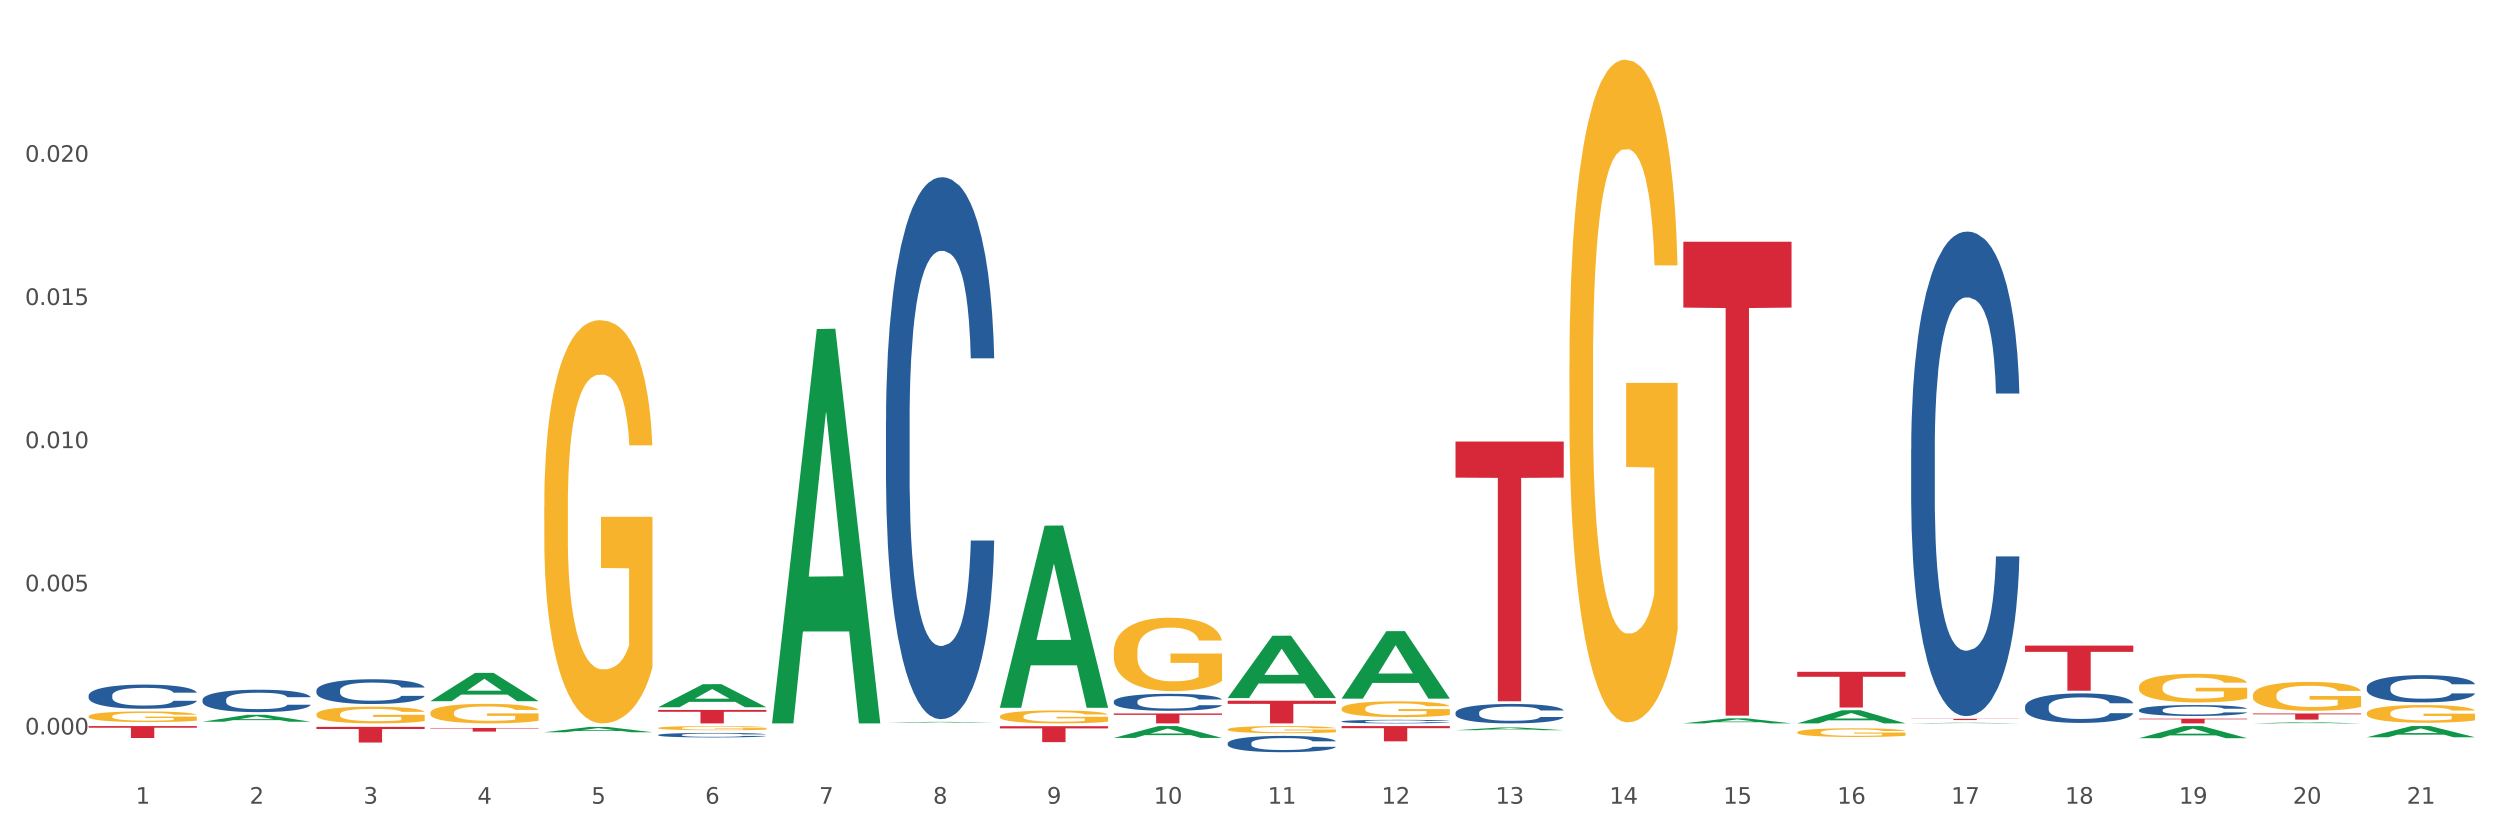 <?xml version="1.0" encoding="utf-8" standalone="no"?>
<!DOCTYPE svg PUBLIC "-//W3C//DTD SVG 1.1//EN"
  "http://www.w3.org/Graphics/SVG/1.1/DTD/svg11.dtd">
<svg xmlns:xlink="http://www.w3.org/1999/xlink" width="1080pt" height="360pt" viewBox="0 0 1080 360" xmlns="http://www.w3.org/2000/svg" version="1.1">
 <rect x="0" y="0" width="1080" height="360" fill="#333333" stroke="none"/>
 <defs>
  <style type="text/css">*{stroke-linejoin: round; stroke-linecap: butt}</style>
 </defs>
 <g id="figure_1">
  <g id="patch_1">
   <path d="M 0 360 
L 1080 360 
L 1080 0 
L 0 0 
z
" style="fill: #ffffff; stroke: #ffffff; stroke-linejoin: miter"/>
  </g>
  <g id="axes_1">
   <g id="matplotlib.axis_1">
    <g id="xtick_1">
     <g id="text_1">
      <!-- 1 -->
      <g style="fill: #4d4d4d" transform="translate(58.603 347.204) scale(0.096 -0.096)">
       <defs>
        <path id="DejaVuSans-31" d="M 794 531 
L 1825 531 
L 1825 4091 
L 703 3866 
L 703 4441 
L 1819 4666 
L 2450 4666 
L 2450 531 
L 3481 531 
L 3481 0 
L 794 0 
L 794 531 
z
" transform="scale(0.016)"/>
       </defs>
       <use xlink:href="#DejaVuSans-31"/>
      </g>
     </g>
    </g>
    <g id="xtick_2">
     <g id="text_2">
      <!-- 2 -->
      <g style="fill: #4d4d4d" transform="translate(107.811 347.204) scale(0.096 -0.096)">
       <defs>
        <path id="DejaVuSans-32" d="M 1228 531 
L 3431 531 
L 3431 0 
L 469 0 
L 469 531 
Q 828 903 1448 1529 
Q 2069 2156 2228 2338 
Q 2531 2678 2651 2914 
Q 2772 3150 2772 3378 
Q 2772 3750 2511 3984 
Q 2250 4219 1831 4219 
Q 1534 4219 1204 4116 
Q 875 4013 500 3803 
L 500 4441 
Q 881 4594 1212 4672 
Q 1544 4750 1819 4750 
Q 2544 4750 2975 4387 
Q 3406 4025 3406 3419 
Q 3406 3131 3298 2873 
Q 3191 2616 2906 2266 
Q 2828 2175 2409 1742 
Q 1991 1309 1228 531 
z
" transform="scale(0.016)"/>
       </defs>
       <use xlink:href="#DejaVuSans-32"/>
      </g>
     </g>
    </g>
    <g id="xtick_3">
     <g id="text_3">
      <!-- 3 -->
      <g style="fill: #4d4d4d" transform="translate(157.02 347.204) scale(0.096 -0.096)">
       <defs>
        <path id="DejaVuSans-33" d="M 2597 2516 
Q 3050 2419 3304 2112 
Q 3559 1806 3559 1356 
Q 3559 666 3084 287 
Q 2609 -91 1734 -91 
Q 1441 -91 1130 -33 
Q 819 25 488 141 
L 488 750 
Q 750 597 1062 519 
Q 1375 441 1716 441 
Q 2309 441 2620 675 
Q 2931 909 2931 1356 
Q 2931 1769 2642 2001 
Q 2353 2234 1838 2234 
L 1294 2234 
L 1294 2753 
L 1863 2753 
Q 2328 2753 2575 2939 
Q 2822 3125 2822 3475 
Q 2822 3834 2567 4026 
Q 2313 4219 1838 4219 
Q 1578 4219 1281 4162 
Q 984 4106 628 3988 
L 628 4550 
Q 988 4650 1302 4700 
Q 1616 4750 1894 4750 
Q 2613 4750 3031 4423 
Q 3450 4097 3450 3541 
Q 3450 3153 3228 2886 
Q 3006 2619 2597 2516 
z
" transform="scale(0.016)"/>
       </defs>
       <use xlink:href="#DejaVuSans-33"/>
      </g>
     </g>
    </g>
    <g id="xtick_4">
     <g id="text_4">
      <!-- 4 -->
      <g style="fill: #4d4d4d" transform="translate(206.228 347.204) scale(0.096 -0.096)">
       <defs>
        <path id="DejaVuSans-34" d="M 2419 4116 
L 825 1625 
L 2419 1625 
L 2419 4116 
z
M 2253 4666 
L 3047 4666 
L 3047 1625 
L 3713 1625 
L 3713 1100 
L 3047 1100 
L 3047 0 
L 2419 0 
L 2419 1100 
L 313 1100 
L 313 1709 
L 2253 4666 
z
" transform="scale(0.016)"/>
       </defs>
       <use xlink:href="#DejaVuSans-34"/>
      </g>
     </g>
    </g>
    <g id="xtick_5">
     <g id="text_5">
      <!-- 5 -->
      <g style="fill: #4d4d4d" transform="translate(255.437 347.204) scale(0.096 -0.096)">
       <defs>
        <path id="DejaVuSans-35" d="M 691 4666 
L 3169 4666 
L 3169 4134 
L 1269 4134 
L 1269 2991 
Q 1406 3038 1543 3061 
Q 1681 3084 1819 3084 
Q 2600 3084 3056 2656 
Q 3513 2228 3513 1497 
Q 3513 744 3044 326 
Q 2575 -91 1722 -91 
Q 1428 -91 1123 -41 
Q 819 9 494 109 
L 494 744 
Q 775 591 1075 516 
Q 1375 441 1709 441 
Q 2250 441 2565 725 
Q 2881 1009 2881 1497 
Q 2881 1984 2565 2268 
Q 2250 2553 1709 2553 
Q 1456 2553 1204 2497 
Q 953 2441 691 2322 
L 691 4666 
z
" transform="scale(0.016)"/>
       </defs>
       <use xlink:href="#DejaVuSans-35"/>
      </g>
     </g>
    </g>
    <g id="xtick_6">
     <g id="text_6">
      <!-- 6 -->
      <g style="fill: #4d4d4d" transform="translate(304.645 347.204) scale(0.096 -0.096)">
       <defs>
        <path id="DejaVuSans-36" d="M 2113 2584 
Q 1688 2584 1439 2293 
Q 1191 2003 1191 1497 
Q 1191 994 1439 701 
Q 1688 409 2113 409 
Q 2538 409 2786 701 
Q 3034 994 3034 1497 
Q 3034 2003 2786 2293 
Q 2538 2584 2113 2584 
z
M 3366 4563 
L 3366 3988 
Q 3128 4100 2886 4159 
Q 2644 4219 2406 4219 
Q 1781 4219 1451 3797 
Q 1122 3375 1075 2522 
Q 1259 2794 1537 2939 
Q 1816 3084 2150 3084 
Q 2853 3084 3261 2657 
Q 3669 2231 3669 1497 
Q 3669 778 3244 343 
Q 2819 -91 2113 -91 
Q 1303 -91 875 529 
Q 447 1150 447 2328 
Q 447 3434 972 4092 
Q 1497 4750 2381 4750 
Q 2619 4750 2861 4703 
Q 3103 4656 3366 4563 
z
" transform="scale(0.016)"/>
       </defs>
       <use xlink:href="#DejaVuSans-36"/>
      </g>
     </g>
    </g>
    <g id="xtick_7">
     <g id="text_7">
      <!-- 7 -->
      <g style="fill: #4d4d4d" transform="translate(353.854 347.204) scale(0.096 -0.096)">
       <defs>
        <path id="DejaVuSans-37" d="M 525 4666 
L 3525 4666 
L 3525 4397 
L 1831 0 
L 1172 0 
L 2766 4134 
L 525 4134 
L 525 4666 
z
" transform="scale(0.016)"/>
       </defs>
       <use xlink:href="#DejaVuSans-37"/>
      </g>
     </g>
    </g>
    <g id="xtick_8">
     <g id="text_8">
      <!-- 8 -->
      <g style="fill: #4d4d4d" transform="translate(403.062 347.204) scale(0.096 -0.096)">
       <defs>
        <path id="DejaVuSans-38" d="M 2034 2216 
Q 1584 2216 1326 1975 
Q 1069 1734 1069 1313 
Q 1069 891 1326 650 
Q 1584 409 2034 409 
Q 2484 409 2743 651 
Q 3003 894 3003 1313 
Q 3003 1734 2745 1975 
Q 2488 2216 2034 2216 
z
M 1403 2484 
Q 997 2584 770 2862 
Q 544 3141 544 3541 
Q 544 4100 942 4425 
Q 1341 4750 2034 4750 
Q 2731 4750 3128 4425 
Q 3525 4100 3525 3541 
Q 3525 3141 3298 2862 
Q 3072 2584 2669 2484 
Q 3125 2378 3379 2068 
Q 3634 1759 3634 1313 
Q 3634 634 3220 271 
Q 2806 -91 2034 -91 
Q 1263 -91 848 271 
Q 434 634 434 1313 
Q 434 1759 690 2068 
Q 947 2378 1403 2484 
z
M 1172 3481 
Q 1172 3119 1398 2916 
Q 1625 2713 2034 2713 
Q 2441 2713 2670 2916 
Q 2900 3119 2900 3481 
Q 2900 3844 2670 4047 
Q 2441 4250 2034 4250 
Q 1625 4250 1398 4047 
Q 1172 3844 1172 3481 
z
" transform="scale(0.016)"/>
       </defs>
       <use xlink:href="#DejaVuSans-38"/>
      </g>
     </g>
    </g>
    <g id="xtick_9">
     <g id="text_9">
      <!-- 9 -->
      <g style="fill: #4d4d4d" transform="translate(452.271 347.204) scale(0.096 -0.096)">
       <defs>
        <path id="DejaVuSans-39" d="M 703 97 
L 703 672 
Q 941 559 1184 500 
Q 1428 441 1663 441 
Q 2288 441 2617 861 
Q 2947 1281 2994 2138 
Q 2813 1869 2534 1725 
Q 2256 1581 1919 1581 
Q 1219 1581 811 2004 
Q 403 2428 403 3163 
Q 403 3881 828 4315 
Q 1253 4750 1959 4750 
Q 2769 4750 3195 4129 
Q 3622 3509 3622 2328 
Q 3622 1225 3098 567 
Q 2575 -91 1691 -91 
Q 1453 -91 1209 -44 
Q 966 3 703 97 
z
M 1959 2075 
Q 2384 2075 2632 2365 
Q 2881 2656 2881 3163 
Q 2881 3666 2632 3958 
Q 2384 4250 1959 4250 
Q 1534 4250 1286 3958 
Q 1038 3666 1038 3163 
Q 1038 2656 1286 2365 
Q 1534 2075 1959 2075 
z
" transform="scale(0.016)"/>
       </defs>
       <use xlink:href="#DejaVuSans-39"/>
      </g>
     </g>
    </g>
    <g id="xtick_10">
     <g id="text_10">
      <!-- 10 -->
      <g style="fill: #4d4d4d" transform="translate(498.425 347.204) scale(0.096 -0.096)">
       <defs>
        <path id="DejaVuSans-30" d="M 2034 4250 
Q 1547 4250 1301 3770 
Q 1056 3291 1056 2328 
Q 1056 1369 1301 889 
Q 1547 409 2034 409 
Q 2525 409 2770 889 
Q 3016 1369 3016 2328 
Q 3016 3291 2770 3770 
Q 2525 4250 2034 4250 
z
M 2034 4750 
Q 2819 4750 3233 4129 
Q 3647 3509 3647 2328 
Q 3647 1150 3233 529 
Q 2819 -91 2034 -91 
Q 1250 -91 836 529 
Q 422 1150 422 2328 
Q 422 3509 836 4129 
Q 1250 4750 2034 4750 
z
" transform="scale(0.016)"/>
       </defs>
       <use xlink:href="#DejaVuSans-31"/>
       <use xlink:href="#DejaVuSans-30" transform="translate(63.623 0)"/>
      </g>
     </g>
    </g>
    <g id="xtick_11">
     <g id="text_11">
      <!-- 11 -->
      <g style="fill: #4d4d4d" transform="translate(547.634 347.204) scale(0.096 -0.096)">
       <use xlink:href="#DejaVuSans-31"/>
       <use xlink:href="#DejaVuSans-31" transform="translate(63.623 0)"/>
      </g>
     </g>
    </g>
    <g id="xtick_12">
     <g id="text_12">
      <!-- 12 -->
      <g style="fill: #4d4d4d" transform="translate(596.842 347.204) scale(0.096 -0.096)">
       <use xlink:href="#DejaVuSans-31"/>
       <use xlink:href="#DejaVuSans-32" transform="translate(63.623 0)"/>
      </g>
     </g>
    </g>
    <g id="xtick_13">
     <g id="text_13">
      <!-- 13 -->
      <g style="fill: #4d4d4d" transform="translate(646.05 347.204) scale(0.096 -0.096)">
       <use xlink:href="#DejaVuSans-31"/>
       <use xlink:href="#DejaVuSans-33" transform="translate(63.623 0)"/>
      </g>
     </g>
    </g>
    <g id="xtick_14">
     <g id="text_14">
      <!-- 14 -->
      <g style="fill: #4d4d4d" transform="translate(695.259 347.204) scale(0.096 -0.096)">
       <use xlink:href="#DejaVuSans-31"/>
       <use xlink:href="#DejaVuSans-34" transform="translate(63.623 0)"/>
      </g>
     </g>
    </g>
    <g id="xtick_15">
     <g id="text_15">
      <!-- 15 -->
      <g style="fill: #4d4d4d" transform="translate(744.467 347.204) scale(0.096 -0.096)">
       <use xlink:href="#DejaVuSans-31"/>
       <use xlink:href="#DejaVuSans-35" transform="translate(63.623 0)"/>
      </g>
     </g>
    </g>
    <g id="xtick_16">
     <g id="text_16">
      <!-- 16 -->
      <g style="fill: #4d4d4d" transform="translate(793.676 347.204) scale(0.096 -0.096)">
       <use xlink:href="#DejaVuSans-31"/>
       <use xlink:href="#DejaVuSans-36" transform="translate(63.623 0)"/>
      </g>
     </g>
    </g>
    <g id="xtick_17">
     <g id="text_17">
      <!-- 17 -->
      <g style="fill: #4d4d4d" transform="translate(842.884 347.204) scale(0.096 -0.096)">
       <use xlink:href="#DejaVuSans-31"/>
       <use xlink:href="#DejaVuSans-37" transform="translate(63.623 0)"/>
      </g>
     </g>
    </g>
    <g id="xtick_18">
     <g id="text_18">
      <!-- 18 -->
      <g style="fill: #4d4d4d" transform="translate(892.093 347.204) scale(0.096 -0.096)">
       <use xlink:href="#DejaVuSans-31"/>
       <use xlink:href="#DejaVuSans-38" transform="translate(63.623 0)"/>
      </g>
     </g>
    </g>
    <g id="xtick_19">
     <g id="text_19">
      <!-- 19 -->
      <g style="fill: #4d4d4d" transform="translate(941.301 347.204) scale(0.096 -0.096)">
       <use xlink:href="#DejaVuSans-31"/>
       <use xlink:href="#DejaVuSans-39" transform="translate(63.623 0)"/>
      </g>
     </g>
    </g>
    <g id="xtick_20">
     <g id="text_20">
      <!-- 20 -->
      <g style="fill: #4d4d4d" transform="translate(990.51 347.204) scale(0.096 -0.096)">
       <use xlink:href="#DejaVuSans-32"/>
       <use xlink:href="#DejaVuSans-30" transform="translate(63.623 0)"/>
      </g>
     </g>
    </g>
    <g id="xtick_21">
     <g id="text_21">
      <!-- 21 -->
      <g style="fill: #4d4d4d" transform="translate(1039.718 347.204) scale(0.096 -0.096)">
       <use xlink:href="#DejaVuSans-32"/>
       <use xlink:href="#DejaVuSans-31" transform="translate(63.623 0)"/>
      </g>
     </g>
    </g>
    <g id="xtick_22"/>
    <g id="xtick_23"/>
    <g id="xtick_24"/>
    <g id="xtick_25"/>
    <g id="xtick_26"/>
    <g id="xtick_27"/>
    <g id="xtick_28"/>
    <g id="xtick_29"/>
    <g id="xtick_30"/>
    <g id="xtick_31"/>
    <g id="xtick_32"/>
    <g id="xtick_33"/>
    <g id="xtick_34"/>
    <g id="xtick_35"/>
    <g id="xtick_36"/>
    <g id="xtick_37"/>
    <g id="xtick_38"/>
    <g id="xtick_39"/>
    <g id="xtick_40"/>
    <g id="xtick_41"/>
   </g>
   <g id="matplotlib.axis_2">
    <g id="ytick_1">
     <g id="text_22">
      <!-- 0.000 -->
      <g style="fill: #4d4d4d" transform="translate(10.8 317.299) scale(0.096 -0.096)">
       <defs>
        <path id="DejaVuSans-2e" d="M 684 794 
L 1344 794 
L 1344 0 
L 684 0 
L 684 794 
z
" transform="scale(0.016)"/>
       </defs>
       <use xlink:href="#DejaVuSans-30"/>
       <use xlink:href="#DejaVuSans-2e" transform="translate(63.623 0)"/>
       <use xlink:href="#DejaVuSans-30" transform="translate(95.41 0)"/>
       <use xlink:href="#DejaVuSans-30" transform="translate(159.033 0)"/>
       <use xlink:href="#DejaVuSans-30" transform="translate(222.656 0)"/>
      </g>
     </g>
    </g>
    <g id="ytick_2">
     <g id="text_23">
      <!-- 0.005 -->
      <g style="fill: #4d4d4d" transform="translate(10.8 255.45) scale(0.096 -0.096)">
       <use xlink:href="#DejaVuSans-30"/>
       <use xlink:href="#DejaVuSans-2e" transform="translate(63.623 0)"/>
       <use xlink:href="#DejaVuSans-30" transform="translate(95.41 0)"/>
       <use xlink:href="#DejaVuSans-30" transform="translate(159.033 0)"/>
       <use xlink:href="#DejaVuSans-35" transform="translate(222.656 0)"/>
      </g>
     </g>
    </g>
    <g id="ytick_3">
     <g id="text_24">
      <!-- 0.010 -->
      <g style="fill: #4d4d4d" transform="translate(10.8 193.6) scale(0.096 -0.096)">
       <use xlink:href="#DejaVuSans-30"/>
       <use xlink:href="#DejaVuSans-2e" transform="translate(63.623 0)"/>
       <use xlink:href="#DejaVuSans-30" transform="translate(95.41 0)"/>
       <use xlink:href="#DejaVuSans-31" transform="translate(159.033 0)"/>
       <use xlink:href="#DejaVuSans-30" transform="translate(222.656 0)"/>
      </g>
     </g>
    </g>
    <g id="ytick_4">
     <g id="text_25">
      <!-- 0.015 -->
      <g style="fill: #4d4d4d" transform="translate(10.8 131.75) scale(0.096 -0.096)">
       <use xlink:href="#DejaVuSans-30"/>
       <use xlink:href="#DejaVuSans-2e" transform="translate(63.623 0)"/>
       <use xlink:href="#DejaVuSans-30" transform="translate(95.41 0)"/>
       <use xlink:href="#DejaVuSans-31" transform="translate(159.033 0)"/>
       <use xlink:href="#DejaVuSans-35" transform="translate(222.656 0)"/>
      </g>
     </g>
    </g>
    <g id="ytick_5">
     <g id="text_26">
      <!-- 0.020 -->
      <g style="fill: #4d4d4d" transform="translate(10.8 69.9) scale(0.096 -0.096)">
       <use xlink:href="#DejaVuSans-30"/>
       <use xlink:href="#DejaVuSans-2e" transform="translate(63.623 0)"/>
       <use xlink:href="#DejaVuSans-30" transform="translate(95.41 0)"/>
       <use xlink:href="#DejaVuSans-32" transform="translate(159.033 0)"/>
       <use xlink:href="#DejaVuSans-30" transform="translate(222.656 0)"/>
      </g>
     </g>
    </g>
    <g id="ytick_6"/>
    <g id="ytick_7"/>
    <g id="ytick_8"/>
    <g id="ytick_9"/>
    <g id="ytick_10"/>
   </g>
   <g id="PolyCollection_1">
    <path d="M 87.491 311.788 
L 87.54 311.785 
L 106.817 308.796 
L 114.817 308.794 
L 134.239 311.793 
L 124.986 311.793 
L 120.793 311.095 
L 100.889 311.095 
L 100.745 311.106 
L 96.696 311.793 
L 87.491 311.793 
L 87.491 311.788 
L 103.395 310.678 
L 118.287 310.675 
L 110.914 309.433 
L 110.817 309.427 
L 110.721 309.436 
L 103.347 310.675 
L 103.395 310.678 
L 87.491 311.788 
z
" clip-path="url(#p1ca4afd01b)" style="fill: #109648"/>
    <path d="M 973.244 308.221 
L 1019.992 308.221 
L 1019.992 308.588 
L 1001.603 308.59 
L 1001.603 310.861 
L 991.522 310.861 
L 991.522 308.59 
L 973.244 308.588 
L 973.244 308.224 
L 973.244 308.221 
z
" clip-path="url(#p1ca4afd01b)" style="fill: #d62839"/>
    <path d="M 924.035 310.455 
L 970.783 310.455 
L 970.783 310.739 
L 952.394 310.741 
L 952.394 312.501 
L 942.313 312.501 
L 942.313 310.741 
L 924.035 310.739 
L 924.035 310.457 
L 924.035 310.455 
z
" clip-path="url(#p1ca4afd01b)" style="fill: #d62839"/>
    <path d="M 874.827 278.889 
L 921.575 278.889 
L 921.575 281.598 
L 903.186 281.617 
L 903.186 298.386 
L 893.105 298.386 
L 893.105 281.617 
L 874.827 281.598 
L 874.827 278.907 
L 874.827 278.889 
z
" clip-path="url(#p1ca4afd01b)" style="fill: #d62839"/>
    <path d="M 825.618 310.525 
L 872.366 310.525 
L 872.366 310.601 
L 853.977 310.602 
L 853.977 311.071 
L 843.896 311.071 
L 843.896 310.602 
L 825.618 310.601 
L 825.618 310.526 
L 825.618 310.525 
z
" clip-path="url(#p1ca4afd01b)" style="fill: #d62839"/>
    <path d="M 776.41 290.223 
L 823.158 290.223 
L 823.158 292.369 
L 804.769 292.383 
L 804.769 305.666 
L 794.688 305.666 
L 794.688 292.383 
L 776.41 292.369 
L 776.41 290.237 
L 776.41 290.223 
z
" clip-path="url(#p1ca4afd01b)" style="fill: #d62839"/>
    <path d="M 727.201 104.43 
L 773.949 104.43 
L 773.949 132.882 
L 755.56 133.074 
L 755.56 309.172 
L 745.48 309.172 
L 745.48 133.074 
L 727.201 132.882 
L 727.201 104.622 
L 727.201 104.43 
z
" clip-path="url(#p1ca4afd01b)" style="fill: #d62839"/>
    <path d="M 628.784 190.745 
L 675.532 190.745 
L 675.532 206.339 
L 657.143 206.444 
L 657.143 302.954 
L 647.063 302.954 
L 647.063 206.444 
L 628.784 206.339 
L 628.784 190.851 
L 628.784 190.745 
z
" clip-path="url(#p1ca4afd01b)" style="fill: #d62839"/>
    <path d="M 579.576 313.652 
L 626.324 313.652 
L 626.324 314.571 
L 607.935 314.578 
L 607.935 320.267 
L 597.854 320.267 
L 597.854 314.578 
L 579.576 314.571 
L 579.576 313.658 
L 579.576 313.652 
z
" clip-path="url(#p1ca4afd01b)" style="fill: #d62839"/>
    <path d="M 530.367 302.717 
L 577.116 302.717 
L 577.116 304.076 
L 558.726 304.086 
L 558.726 312.501 
L 548.646 312.501 
L 548.646 304.086 
L 530.367 304.076 
L 530.367 302.726 
L 530.367 302.717 
z
" clip-path="url(#p1ca4afd01b)" style="fill: #d62839"/>
    <path d="M 481.159 308.218 
L 527.907 308.218 
L 527.907 308.813 
L 509.518 308.817 
L 509.518 312.501 
L 499.437 312.501 
L 499.437 308.817 
L 481.159 308.813 
L 481.159 308.222 
L 481.159 308.218 
z
" clip-path="url(#p1ca4afd01b)" style="fill: #d62839"/>
    <path d="M 431.951 313.707 
L 478.699 313.707 
L 478.699 314.663 
L 460.31 314.67 
L 460.31 320.588 
L 450.229 320.588 
L 450.229 314.67 
L 431.951 314.663 
L 431.951 313.713 
L 431.951 313.707 
z
" clip-path="url(#p1ca4afd01b)" style="fill: #d62839"/>
    <path d="M 284.325 306.688 
L 331.073 306.688 
L 331.073 307.495 
L 312.684 307.501 
L 312.684 312.501 
L 302.603 312.501 
L 302.603 307.501 
L 284.325 307.495 
L 284.325 306.693 
L 284.325 306.688 
z
" clip-path="url(#p1ca4afd01b)" style="fill: #d62839"/>
    <path d="M 38.283 309.468 
L 38.338 309.464 
L 38.338 309.312 
L 38.449 309.182 
L 39.001 308.867 
L 39.828 308.607 
L 40.436 308.468 
L 41.043 308.355 
L 41.76 308.241 
L 42.643 308.124 
L 44.244 307.952 
L 45.237 307.863 
L 46.451 307.771 
L 48.659 307.637 
L 50.26 307.561 
L 51.916 307.498 
L 54.62 307.422 
L 56.386 307.389 
L 58.263 307.364 
L 60.526 307.347 
L 62.237 307.343 
L 65.99 307.355 
L 69.191 307.393 
L 70.736 307.422 
L 72.723 307.473 
L 73.772 307.506 
L 75.483 307.574 
L 77.249 307.662 
L 78.463 307.737 
L 80.284 307.88 
L 81.664 308.023 
L 82.934 308.199 
L 83.596 308.321 
L 84.093 308.435 
L 84.534 308.565 
L 84.976 308.771 
L 75.041 308.771 
L 74.655 308.624 
L 74.048 308.485 
L 73.165 308.351 
L 72.392 308.267 
L 71.067 308.162 
L 69.853 308.094 
L 68.584 308.044 
L 67.038 308.002 
L 65.824 307.981 
L 64.113 307.964 
L 60.746 307.968 
L 58.483 308.002 
L 56.938 308.044 
L 55.945 308.082 
L 55.062 308.124 
L 54.068 308.183 
L 52.909 308.271 
L 52.081 308.351 
L 51.253 308.451 
L 50.591 308.552 
L 49.984 308.67 
L 49.487 308.796 
L 49.101 308.926 
L 48.77 309.086 
L 48.494 309.35 
L 48.494 309.926 
L 48.604 310.056 
L 48.88 310.228 
L 49.211 310.358 
L 49.763 310.513 
L 50.26 310.618 
L 51.198 310.77 
L 52.247 310.896 
L 53.075 310.975 
L 53.902 311.043 
L 55.337 311.135 
L 56.938 311.211 
L 58.318 311.257 
L 60.194 311.299 
L 61.464 311.316 
L 62.568 311.324 
L 65.272 311.324 
L 67.204 311.311 
L 69.356 311.282 
L 71.012 311.244 
L 72.392 311.198 
L 73.937 311.122 
L 74.931 311.051 
L 74.931 310.173 
L 62.788 310.169 
L 62.788 309.585 
L 85.031 309.585 
L 85.031 311.299 
L 84.093 311.387 
L 83.044 311.467 
L 81.94 311.538 
L 80.284 311.626 
L 78.298 311.71 
L 76.531 311.769 
L 74.655 311.82 
L 72.447 311.866 
L 69.577 311.908 
L 67.811 311.925 
L 65.603 311.937 
L 63.009 311.941 
L 60.746 311.933 
L 58.539 311.912 
L 56.221 311.874 
L 53.958 311.82 
L 52.247 311.765 
L 50.536 311.698 
L 48.714 311.61 
L 47.279 311.526 
L 46.176 311.45 
L 44.961 311.353 
L 43.637 311.227 
L 42.643 311.114 
L 41.76 310.996 
L 40.822 310.845 
L 40.16 310.715 
L 39.497 310.551 
L 39.111 310.429 
L 38.669 310.24 
L 38.338 309.976 
L 38.283 309.468 
z
" clip-path="url(#p1ca4afd01b)" style="fill: #f7b32b"/>
    <path d="M 185.908 314.483 
L 232.656 314.483 
L 232.656 314.7 
L 214.267 314.701 
L 214.267 316.041 
L 204.187 316.041 
L 204.187 314.701 
L 185.908 314.7 
L 185.908 314.485 
L 185.908 314.483 
z
" clip-path="url(#p1ca4afd01b)" style="fill: #d62839"/>
    <path d="M 1022.452 296.948 
L 1022.507 296.937 
L 1022.507 296.637 
L 1022.673 296.229 
L 1023.281 295.477 
L 1024.054 294.908 
L 1025.381 294.242 
L 1026.099 293.963 
L 1027.038 293.652 
L 1028.972 293.147 
L 1031.183 292.718 
L 1032.73 292.481 
L 1033.89 292.331 
L 1036.487 292.063 
L 1037.979 291.945 
L 1039.527 291.848 
L 1040.853 291.784 
L 1043.063 291.708 
L 1044.831 291.676 
L 1046.876 291.665 
L 1048.589 291.676 
L 1050.854 291.719 
L 1054.17 291.848 
L 1055.441 291.923 
L 1057.154 292.052 
L 1058.922 292.224 
L 1060.359 292.396 
L 1062.016 292.642 
L 1063.729 292.965 
L 1065.387 293.373 
L 1066.548 293.748 
L 1067.487 294.146 
L 1068.316 294.629 
L 1068.924 295.155 
L 1069.2 295.595 
L 1059.088 295.595 
L 1058.812 295.198 
L 1058.259 294.768 
L 1057.706 294.478 
L 1057.099 294.242 
L 1056.159 293.974 
L 1055.33 293.802 
L 1053.949 293.598 
L 1052.678 293.469 
L 1051.628 293.394 
L 1050.357 293.33 
L 1047.649 293.265 
L 1045.715 293.265 
L 1044.5 293.287 
L 1043.008 293.34 
L 1041.737 293.416 
L 1040.245 293.544 
L 1039.085 293.684 
L 1037.924 293.866 
L 1037.261 293.995 
L 1036.266 294.232 
L 1035.603 294.425 
L 1034.719 294.758 
L 1034.222 294.994 
L 1033.338 295.606 
L 1032.951 296.057 
L 1032.785 296.368 
L 1032.675 296.712 
L 1032.675 298.387 
L 1033.006 299.138 
L 1033.282 299.46 
L 1033.725 299.826 
L 1034.553 300.298 
L 1035.769 300.76 
L 1037.04 301.092 
L 1038.09 301.296 
L 1039.085 301.447 
L 1040.079 301.565 
L 1041.295 301.672 
L 1042.289 301.737 
L 1043.781 301.801 
L 1045.55 301.833 
L 1046.931 301.833 
L 1049.749 301.78 
L 1051.02 301.726 
L 1052.236 301.651 
L 1053.562 301.533 
L 1054.612 301.404 
L 1055.22 301.307 
L 1056.214 301.103 
L 1056.988 300.888 
L 1057.651 300.642 
L 1058.093 300.427 
L 1058.591 300.105 
L 1058.977 299.74 
L 1059.088 299.546 
L 1069.2 299.546 
L 1068.979 299.933 
L 1068.592 300.309 
L 1067.819 300.813 
L 1067.211 301.103 
L 1066.271 301.458 
L 1065.277 301.758 
L 1063.895 302.091 
L 1062.624 302.338 
L 1061.298 302.553 
L 1059.861 302.746 
L 1057.264 303.014 
L 1056.325 303.09 
L 1054.336 303.218 
L 1052.788 303.294 
L 1050.523 303.369 
L 1048.202 303.412 
L 1045.771 303.422 
L 1043.616 303.401 
L 1041.24 303.337 
L 1039.748 303.272 
L 1038.09 303.175 
L 1036.156 303.025 
L 1034.332 302.843 
L 1032.619 302.628 
L 1031.017 302.381 
L 1029.525 302.102 
L 1027.591 301.64 
L 1026.154 301.189 
L 1025.104 300.77 
L 1024.386 300.416 
L 1023.668 299.965 
L 1023.281 299.654 
L 1022.673 298.902 
L 1022.452 298.204 
L 1022.452 296.948 
z
" clip-path="url(#p1ca4afd01b)" style="fill: #255c99"/>
    <path d="M 924.035 306.708 
L 924.09 306.704 
L 924.09 306.583 
L 924.256 306.42 
L 924.864 306.118 
L 925.638 305.89 
L 926.964 305.624 
L 927.682 305.512 
L 928.621 305.387 
L 930.555 305.185 
L 932.766 305.012 
L 934.313 304.918 
L 935.473 304.858 
L 938.071 304.75 
L 939.562 304.703 
L 941.11 304.664 
L 942.436 304.638 
L 944.646 304.608 
L 946.414 304.595 
L 948.459 304.591 
L 950.172 304.595 
L 952.438 304.612 
L 955.753 304.664 
L 957.024 304.694 
L 958.737 304.746 
L 960.505 304.814 
L 961.942 304.883 
L 963.6 304.982 
L 965.313 305.111 
L 966.97 305.275 
L 968.131 305.426 
L 969.07 305.585 
L 969.899 305.779 
L 970.507 305.989 
L 970.783 306.166 
L 960.671 306.166 
L 960.395 306.007 
L 959.842 305.834 
L 959.289 305.718 
L 958.682 305.624 
L 957.742 305.516 
L 956.913 305.447 
L 955.532 305.365 
L 954.261 305.314 
L 953.211 305.284 
L 951.94 305.258 
L 949.233 305.232 
L 947.299 305.232 
L 946.083 305.241 
L 944.591 305.262 
L 943.32 305.292 
L 941.828 305.344 
L 940.668 305.4 
L 939.507 305.473 
L 938.844 305.525 
L 937.85 305.619 
L 937.186 305.697 
L 936.302 305.83 
L 935.805 305.925 
L 934.921 306.17 
L 934.534 306.351 
L 934.368 306.476 
L 934.258 306.613 
L 934.258 307.285 
L 934.589 307.586 
L 934.866 307.715 
L 935.308 307.861 
L 936.137 308.051 
L 937.352 308.236 
L 938.623 308.369 
L 939.673 308.451 
L 940.668 308.511 
L 941.662 308.559 
L 942.878 308.602 
L 943.873 308.628 
L 945.365 308.653 
L 947.133 308.666 
L 948.514 308.666 
L 951.332 308.645 
L 952.603 308.623 
L 953.819 308.593 
L 955.145 308.546 
L 956.195 308.494 
L 956.803 308.455 
L 957.798 308.374 
L 958.571 308.288 
L 959.234 308.189 
L 959.676 308.102 
L 960.174 307.973 
L 960.56 307.827 
L 960.671 307.75 
L 970.783 307.75 
L 970.562 307.905 
L 970.175 308.055 
L 969.402 308.257 
L 968.794 308.374 
L 967.854 308.516 
L 966.86 308.636 
L 965.478 308.77 
L 964.207 308.869 
L 962.881 308.955 
L 961.445 309.032 
L 958.847 309.14 
L 957.908 309.17 
L 955.919 309.221 
L 954.372 309.252 
L 952.106 309.282 
L 949.785 309.299 
L 947.354 309.303 
L 945.199 309.295 
L 942.823 309.269 
L 941.331 309.243 
L 939.673 309.204 
L 937.739 309.144 
L 935.915 309.071 
L 934.202 308.985 
L 932.6 308.886 
L 931.108 308.774 
L 929.174 308.589 
L 927.737 308.408 
L 926.687 308.24 
L 925.969 308.098 
L 925.251 307.917 
L 924.864 307.793 
L 924.256 307.491 
L 924.035 307.212 
L 924.035 306.708 
z
" clip-path="url(#p1ca4afd01b)" style="fill: #255c99"/>
    <path d="M 874.827 305.274 
L 874.882 305.262 
L 874.882 304.936 
L 875.048 304.493 
L 875.655 303.676 
L 876.429 303.059 
L 877.755 302.336 
L 878.474 302.033 
L 879.413 301.695 
L 881.347 301.147 
L 883.557 300.68 
L 885.105 300.424 
L 886.265 300.261 
L 888.862 299.969 
L 890.354 299.841 
L 891.901 299.736 
L 893.227 299.666 
L 895.438 299.585 
L 897.206 299.55 
L 899.251 299.538 
L 900.964 299.55 
L 903.229 299.596 
L 906.545 299.736 
L 907.815 299.818 
L 909.528 299.958 
L 911.297 300.144 
L 912.733 300.331 
L 914.391 300.599 
L 916.104 300.949 
L 917.762 301.392 
L 918.922 301.8 
L 919.862 302.231 
L 920.691 302.756 
L 921.298 303.327 
L 921.575 303.805 
L 911.462 303.805 
L 911.186 303.373 
L 910.634 302.907 
L 910.081 302.592 
L 909.473 302.336 
L 908.534 302.044 
L 907.705 301.858 
L 906.324 301.636 
L 905.053 301.496 
L 904.003 301.415 
L 902.732 301.345 
L 900.024 301.275 
L 898.09 301.275 
L 896.874 301.298 
L 895.382 301.357 
L 894.112 301.438 
L 892.62 301.578 
L 891.459 301.73 
L 890.299 301.928 
L 889.636 302.068 
L 888.641 302.324 
L 887.978 302.534 
L 887.094 302.895 
L 886.597 303.152 
L 885.712 303.816 
L 885.326 304.306 
L 885.16 304.644 
L 885.049 305.017 
L 885.049 306.836 
L 885.381 307.652 
L 885.657 308.002 
L 886.099 308.398 
L 886.928 308.911 
L 888.144 309.412 
L 889.415 309.774 
L 890.465 309.995 
L 891.459 310.158 
L 892.454 310.287 
L 893.67 310.403 
L 894.664 310.473 
L 896.156 310.543 
L 897.924 310.578 
L 899.306 310.578 
L 902.124 310.52 
L 903.395 310.461 
L 904.611 310.38 
L 905.937 310.252 
L 906.987 310.112 
L 907.594 310.007 
L 908.589 309.785 
L 909.363 309.552 
L 910.026 309.284 
L 910.468 309.051 
L 910.965 308.701 
L 911.352 308.305 
L 911.462 308.095 
L 921.575 308.095 
L 921.354 308.515 
L 920.967 308.923 
L 920.193 309.47 
L 919.585 309.785 
L 918.646 310.17 
L 917.651 310.496 
L 916.27 310.858 
L 914.999 311.126 
L 913.673 311.359 
L 912.236 311.569 
L 909.639 311.86 
L 908.7 311.942 
L 906.71 312.082 
L 905.163 312.163 
L 902.898 312.245 
L 900.577 312.292 
L 898.145 312.303 
L 895.99 312.28 
L 893.614 312.21 
L 892.122 312.14 
L 890.465 312.035 
L 888.531 311.872 
L 886.707 311.674 
L 884.994 311.441 
L 883.392 311.173 
L 881.9 310.869 
L 879.966 310.368 
L 878.529 309.879 
L 877.479 309.424 
L 876.761 309.039 
L 876.042 308.55 
L 875.655 308.211 
L 875.048 307.395 
L 874.827 306.638 
L 874.827 305.274 
z
" clip-path="url(#p1ca4afd01b)" style="fill: #255c99"/>
    <path d="M 825.618 194.094 
L 825.673 193.903 
L 825.673 188.55 
L 825.839 181.285 
L 826.447 167.903 
L 827.221 157.77 
L 828.547 145.917 
L 829.265 140.947 
L 830.205 135.403 
L 832.139 126.417 
L 834.349 118.77 
L 835.896 114.564 
L 837.057 111.888 
L 839.654 107.108 
L 841.146 105.005 
L 842.693 103.285 
L 844.019 102.138 
L 846.229 100.8 
L 847.998 100.226 
L 850.042 100.035 
L 851.755 100.226 
L 854.021 100.991 
L 857.336 103.285 
L 858.607 104.623 
L 860.32 106.917 
L 862.088 109.976 
L 863.525 113.035 
L 865.183 117.432 
L 866.896 123.167 
L 868.553 130.432 
L 869.714 137.123 
L 870.653 144.197 
L 871.482 152.8 
L 872.09 162.167 
L 872.366 170.006 
L 862.254 170.006 
L 861.978 162.932 
L 861.425 155.285 
L 860.873 150.123 
L 860.265 145.917 
L 859.325 141.138 
L 858.497 138.079 
L 857.115 134.447 
L 855.844 132.153 
L 854.794 130.814 
L 853.523 129.667 
L 850.816 128.52 
L 848.882 128.52 
L 847.666 128.903 
L 846.174 129.858 
L 844.903 131.197 
L 843.411 133.491 
L 842.251 135.976 
L 841.09 139.226 
L 840.427 141.52 
L 839.433 145.726 
L 838.77 149.167 
L 837.885 155.094 
L 837.388 159.3 
L 836.504 170.197 
L 836.117 178.226 
L 835.951 183.77 
L 835.841 189.888 
L 835.841 219.712 
L 836.172 233.094 
L 836.449 238.829 
L 836.891 245.329 
L 837.72 253.741 
L 838.935 261.962 
L 840.206 267.888 
L 841.256 271.521 
L 842.251 274.197 
L 843.245 276.3 
L 844.461 278.212 
L 845.456 279.359 
L 846.948 280.506 
L 848.716 281.079 
L 850.097 281.079 
L 852.915 280.124 
L 854.186 279.168 
L 855.402 277.829 
L 856.728 275.727 
L 857.778 273.432 
L 858.386 271.712 
L 859.381 268.079 
L 860.154 264.256 
L 860.817 259.859 
L 861.259 256.035 
L 861.757 250.3 
L 862.144 243.8 
L 862.254 240.359 
L 872.366 240.359 
L 872.145 247.241 
L 871.758 253.932 
L 870.985 262.918 
L 870.377 268.079 
L 869.438 274.388 
L 868.443 279.741 
L 867.061 285.668 
L 865.791 290.065 
L 864.464 293.888 
L 863.028 297.33 
L 860.431 302.109 
L 859.491 303.447 
L 857.502 305.741 
L 855.955 307.08 
L 853.689 308.418 
L 851.368 309.183 
L 848.937 309.374 
L 846.782 308.991 
L 844.406 307.844 
L 842.914 306.697 
L 841.256 304.977 
L 839.322 302.3 
L 837.499 299.05 
L 835.786 295.227 
L 834.183 290.83 
L 832.691 285.859 
L 830.757 277.638 
L 829.32 269.609 
L 828.271 262.153 
L 827.552 255.844 
L 826.834 247.815 
L 826.447 242.271 
L 825.839 228.888 
L 825.618 216.462 
L 825.618 194.094 
z
" clip-path="url(#p1ca4afd01b)" style="fill: #255c99"/>
    <path d="M 628.784 307.878 
L 628.84 307.87 
L 628.84 307.655 
L 629.005 307.364 
L 629.613 306.827 
L 630.387 306.421 
L 631.713 305.946 
L 632.431 305.746 
L 633.371 305.524 
L 635.305 305.164 
L 637.515 304.857 
L 639.062 304.688 
L 640.223 304.581 
L 642.82 304.389 
L 644.312 304.305 
L 645.859 304.236 
L 647.185 304.19 
L 649.396 304.136 
L 651.164 304.113 
L 653.208 304.106 
L 654.921 304.113 
L 657.187 304.144 
L 660.502 304.236 
L 661.773 304.29 
L 663.486 304.382 
L 665.254 304.504 
L 666.691 304.627 
L 668.349 304.803 
L 670.062 305.033 
L 671.72 305.325 
L 672.88 305.593 
L 673.819 305.877 
L 674.648 306.222 
L 675.256 306.597 
L 675.532 306.912 
L 665.42 306.912 
L 665.144 306.628 
L 664.591 306.321 
L 664.039 306.114 
L 663.431 305.946 
L 662.492 305.754 
L 661.663 305.631 
L 660.281 305.486 
L 659.01 305.394 
L 657.96 305.34 
L 656.69 305.294 
L 653.982 305.248 
L 652.048 305.248 
L 650.832 305.263 
L 649.34 305.302 
L 648.069 305.355 
L 646.577 305.447 
L 645.417 305.547 
L 644.257 305.677 
L 643.593 305.769 
L 642.599 305.938 
L 641.936 306.076 
L 641.052 306.314 
L 640.554 306.482 
L 639.67 306.919 
L 639.283 307.241 
L 639.118 307.464 
L 639.007 307.709 
L 639.007 308.905 
L 639.339 309.442 
L 639.615 309.672 
L 640.057 309.932 
L 640.886 310.27 
L 642.101 310.599 
L 643.372 310.837 
L 644.422 310.983 
L 645.417 311.09 
L 646.412 311.174 
L 647.627 311.251 
L 648.622 311.297 
L 650.114 311.343 
L 651.882 311.366 
L 653.264 311.366 
L 656.082 311.328 
L 657.353 311.289 
L 658.568 311.236 
L 659.894 311.151 
L 660.944 311.059 
L 661.552 310.99 
L 662.547 310.845 
L 663.32 310.691 
L 663.984 310.515 
L 664.426 310.362 
L 664.923 310.132 
L 665.31 309.871 
L 665.42 309.733 
L 675.532 309.733 
L 675.311 310.009 
L 674.925 310.277 
L 674.151 310.638 
L 673.543 310.845 
L 672.604 311.098 
L 671.609 311.312 
L 670.228 311.55 
L 668.957 311.726 
L 667.631 311.88 
L 666.194 312.018 
L 663.597 312.209 
L 662.657 312.263 
L 660.668 312.355 
L 659.121 312.409 
L 656.855 312.462 
L 654.534 312.493 
L 652.103 312.501 
L 649.948 312.485 
L 647.572 312.439 
L 646.08 312.393 
L 644.422 312.324 
L 642.488 312.217 
L 640.665 312.087 
L 638.952 311.933 
L 637.349 311.757 
L 635.857 311.558 
L 633.923 311.228 
L 632.487 310.906 
L 631.437 310.607 
L 630.718 310.354 
L 630 310.032 
L 629.613 309.81 
L 629.005 309.273 
L 628.784 308.775 
L 628.784 307.878 
z
" clip-path="url(#p1ca4afd01b)" style="fill: #255c99"/>
    <path d="M 579.576 311.655 
L 579.631 311.654 
L 579.631 311.615 
L 579.797 311.562 
L 580.405 311.463 
L 581.178 311.389 
L 582.505 311.302 
L 583.223 311.266 
L 584.162 311.225 
L 586.096 311.159 
L 588.307 311.103 
L 589.854 311.072 
L 591.014 311.053 
L 593.611 311.018 
L 595.103 311.002 
L 596.651 310.99 
L 597.977 310.981 
L 600.187 310.971 
L 601.955 310.967 
L 604 310.966 
L 605.713 310.967 
L 607.978 310.973 
L 611.294 310.99 
L 612.565 310.999 
L 614.278 311.016 
L 616.046 311.039 
L 617.483 311.061 
L 619.14 311.093 
L 620.853 311.135 
L 622.511 311.189 
L 623.672 311.238 
L 624.611 311.29 
L 625.44 311.353 
L 626.048 311.421 
L 626.324 311.479 
L 616.212 311.479 
L 615.936 311.427 
L 615.383 311.371 
L 614.83 311.333 
L 614.223 311.302 
L 613.283 311.267 
L 612.454 311.245 
L 611.073 311.218 
L 609.802 311.201 
L 608.752 311.191 
L 607.481 311.183 
L 604.773 311.175 
L 602.839 311.175 
L 601.624 311.177 
L 600.132 311.184 
L 598.861 311.194 
L 597.369 311.211 
L 596.209 311.229 
L 595.048 311.253 
L 594.385 311.27 
L 593.39 311.301 
L 592.727 311.326 
L 591.843 311.37 
L 591.346 311.4 
L 590.462 311.48 
L 590.075 311.539 
L 589.909 311.58 
L 589.799 311.625 
L 589.799 311.843 
L 590.13 311.941 
L 590.406 311.983 
L 590.849 312.031 
L 591.677 312.093 
L 592.893 312.153 
L 594.164 312.196 
L 595.214 312.223 
L 596.209 312.243 
L 597.203 312.258 
L 598.419 312.272 
L 599.413 312.281 
L 600.905 312.289 
L 602.674 312.293 
L 604.055 312.293 
L 606.873 312.286 
L 608.144 312.279 
L 609.36 312.269 
L 610.686 312.254 
L 611.736 312.237 
L 612.344 312.225 
L 613.338 312.198 
L 614.112 312.17 
L 614.775 312.138 
L 615.217 312.11 
L 615.714 312.068 
L 616.101 312.02 
L 616.212 311.995 
L 626.324 311.995 
L 626.103 312.045 
L 625.716 312.094 
L 624.943 312.16 
L 624.335 312.198 
L 623.395 312.244 
L 622.401 312.283 
L 621.019 312.327 
L 619.748 312.359 
L 618.422 312.387 
L 616.985 312.412 
L 614.388 312.447 
L 613.449 312.457 
L 611.46 312.474 
L 609.912 312.484 
L 607.647 312.494 
L 605.326 312.499 
L 602.895 312.501 
L 600.74 312.498 
L 598.364 312.489 
L 596.872 312.481 
L 595.214 312.468 
L 593.28 312.449 
L 591.456 312.425 
L 589.743 312.397 
L 588.141 312.365 
L 586.649 312.328 
L 584.715 312.268 
L 583.278 312.209 
L 582.228 312.154 
L 581.51 312.108 
L 580.792 312.049 
L 580.405 312.009 
L 579.797 311.911 
L 579.576 311.819 
L 579.576 311.655 
z
" clip-path="url(#p1ca4afd01b)" style="fill: #255c99"/>
    <path d="M 530.367 321.07 
L 530.423 321.063 
L 530.423 320.883 
L 530.589 320.639 
L 531.196 320.188 
L 531.97 319.847 
L 533.296 319.448 
L 534.014 319.281 
L 534.954 319.094 
L 536.888 318.792 
L 539.098 318.535 
L 540.645 318.393 
L 541.806 318.303 
L 544.403 318.142 
L 545.895 318.071 
L 547.442 318.014 
L 548.768 317.975 
L 550.979 317.93 
L 552.747 317.911 
L 554.791 317.904 
L 556.504 317.911 
L 558.77 317.936 
L 562.085 318.014 
L 563.356 318.059 
L 565.069 318.136 
L 566.838 318.239 
L 568.274 318.342 
L 569.932 318.49 
L 571.645 318.683 
L 573.303 318.927 
L 574.463 319.152 
L 575.403 319.39 
L 576.231 319.68 
L 576.839 319.995 
L 577.116 320.259 
L 567.003 320.259 
L 566.727 320.021 
L 566.174 319.764 
L 565.622 319.59 
L 565.014 319.448 
L 564.075 319.288 
L 563.246 319.185 
L 561.864 319.062 
L 560.593 318.985 
L 559.544 318.94 
L 558.273 318.901 
L 555.565 318.863 
L 553.631 318.863 
L 552.415 318.876 
L 550.923 318.908 
L 549.652 318.953 
L 548.16 319.03 
L 547 319.114 
L 545.84 319.223 
L 545.177 319.3 
L 544.182 319.442 
L 543.519 319.558 
L 542.635 319.757 
L 542.137 319.899 
L 541.253 320.265 
L 540.866 320.536 
L 540.701 320.722 
L 540.59 320.928 
L 540.59 321.932 
L 540.922 322.382 
L 541.198 322.575 
L 541.64 322.794 
L 542.469 323.077 
L 543.685 323.354 
L 544.956 323.553 
L 546.005 323.676 
L 547 323.766 
L 547.995 323.836 
L 549.21 323.901 
L 550.205 323.939 
L 551.697 323.978 
L 553.465 323.997 
L 554.847 323.997 
L 557.665 323.965 
L 558.936 323.933 
L 560.151 323.888 
L 561.478 323.817 
L 562.527 323.74 
L 563.135 323.682 
L 564.13 323.56 
L 564.904 323.431 
L 565.567 323.283 
L 566.009 323.154 
L 566.506 322.961 
L 566.893 322.743 
L 567.003 322.627 
L 577.116 322.627 
L 576.894 322.858 
L 576.508 323.084 
L 575.734 323.386 
L 575.126 323.56 
L 574.187 323.772 
L 573.192 323.952 
L 571.811 324.152 
L 570.54 324.3 
L 569.214 324.428 
L 567.777 324.544 
L 565.18 324.705 
L 564.24 324.75 
L 562.251 324.827 
L 560.704 324.872 
L 558.438 324.917 
L 556.118 324.943 
L 553.686 324.95 
L 551.531 324.937 
L 549.155 324.898 
L 547.663 324.859 
L 546.005 324.802 
L 544.071 324.711 
L 542.248 324.602 
L 540.535 324.473 
L 538.932 324.325 
L 537.44 324.158 
L 535.506 323.881 
L 534.07 323.611 
L 533.02 323.36 
L 532.302 323.148 
L 531.583 322.878 
L 531.196 322.691 
L 530.589 322.241 
L 530.367 321.823 
L 530.367 321.07 
z
" clip-path="url(#p1ca4afd01b)" style="fill: #255c99"/>
    <path d="M 481.159 303.027 
L 481.214 303.02 
L 481.214 302.832 
L 481.38 302.578 
L 481.988 302.109 
L 482.762 301.754 
L 484.088 301.339 
L 484.806 301.164 
L 485.745 300.97 
L 487.679 300.655 
L 489.89 300.387 
L 491.437 300.24 
L 492.597 300.146 
L 495.194 299.979 
L 496.686 299.905 
L 498.234 299.845 
L 499.56 299.805 
L 501.77 299.758 
L 503.538 299.738 
L 505.583 299.731 
L 507.296 299.738 
L 509.562 299.764 
L 512.877 299.845 
L 514.148 299.892 
L 515.861 299.972 
L 517.629 300.079 
L 519.066 300.186 
L 520.724 300.34 
L 522.437 300.541 
L 524.094 300.796 
L 525.255 301.03 
L 526.194 301.278 
L 527.023 301.58 
L 527.631 301.908 
L 527.907 302.183 
L 517.795 302.183 
L 517.519 301.935 
L 516.966 301.667 
L 516.413 301.486 
L 515.806 301.339 
L 514.866 301.171 
L 514.037 301.064 
L 512.656 300.937 
L 511.385 300.856 
L 510.335 300.809 
L 509.064 300.769 
L 506.357 300.729 
L 504.423 300.729 
L 503.207 300.742 
L 501.715 300.776 
L 500.444 300.823 
L 498.952 300.903 
L 497.792 300.99 
L 496.631 301.104 
L 495.968 301.185 
L 494.973 301.332 
L 494.31 301.452 
L 493.426 301.66 
L 492.929 301.807 
L 492.045 302.189 
L 491.658 302.471 
L 491.492 302.665 
L 491.382 302.879 
L 491.382 303.924 
L 491.713 304.393 
L 491.99 304.594 
L 492.432 304.822 
L 493.26 305.117 
L 494.476 305.405 
L 495.747 305.612 
L 496.797 305.74 
L 497.792 305.833 
L 498.786 305.907 
L 500.002 305.974 
L 500.997 306.014 
L 502.489 306.054 
L 504.257 306.075 
L 505.638 306.075 
L 508.456 306.041 
L 509.727 306.008 
L 510.943 305.961 
L 512.269 305.887 
L 513.319 305.807 
L 513.927 305.746 
L 514.922 305.619 
L 515.695 305.485 
L 516.358 305.331 
L 516.8 305.197 
L 517.298 304.996 
L 517.684 304.768 
L 517.795 304.648 
L 527.907 304.648 
L 527.686 304.889 
L 527.299 305.123 
L 526.526 305.438 
L 525.918 305.619 
L 524.978 305.84 
L 523.984 306.028 
L 522.602 306.235 
L 521.331 306.389 
L 520.005 306.523 
L 518.569 306.644 
L 515.971 306.811 
L 515.032 306.858 
L 513.043 306.939 
L 511.496 306.986 
L 509.23 307.032 
L 506.909 307.059 
L 504.478 307.066 
L 502.323 307.053 
L 499.947 307.012 
L 498.455 306.972 
L 496.797 306.912 
L 494.863 306.818 
L 493.039 306.704 
L 491.326 306.57 
L 489.724 306.416 
L 488.232 306.242 
L 486.298 305.954 
L 484.861 305.673 
L 483.811 305.411 
L 483.093 305.19 
L 482.375 304.909 
L 481.988 304.715 
L 481.38 304.246 
L 481.159 303.81 
L 481.159 303.027 
z
" clip-path="url(#p1ca4afd01b)" style="fill: #255c99"/>
    <path d="M 382.742 181.755 
L 382.797 181.541 
L 382.797 175.554 
L 382.963 167.428 
L 383.571 152.46 
L 384.345 141.127 
L 385.671 127.869 
L 386.389 122.31 
L 387.329 116.109 
L 389.263 106.059 
L 391.473 97.506 
L 393.02 92.801 
L 394.18 89.808 
L 396.778 84.462 
L 398.27 82.11 
L 399.817 80.185 
L 401.143 78.902 
L 403.353 77.405 
L 405.122 76.764 
L 407.166 76.55 
L 408.879 76.764 
L 411.145 77.619 
L 414.46 80.185 
L 415.731 81.682 
L 417.444 84.248 
L 419.212 87.669 
L 420.649 91.091 
L 422.307 96.009 
L 424.02 102.424 
L 425.677 110.549 
L 426.838 118.033 
L 427.777 125.945 
L 428.606 135.567 
L 429.214 146.045 
L 429.49 154.812 
L 419.378 154.812 
L 419.102 146.9 
L 418.549 138.347 
L 417.997 132.574 
L 417.389 127.869 
L 416.449 122.524 
L 415.62 119.102 
L 414.239 115.04 
L 412.968 112.474 
L 411.918 110.977 
L 410.647 109.694 
L 407.94 108.411 
L 406.006 108.411 
L 404.79 108.839 
L 403.298 109.908 
L 402.027 111.405 
L 400.535 113.97 
L 399.375 116.75 
L 398.214 120.385 
L 397.551 122.951 
L 396.557 127.656 
L 395.893 131.505 
L 395.009 138.133 
L 394.512 142.838 
L 393.628 155.026 
L 393.241 164.007 
L 393.075 170.208 
L 392.965 177.05 
L 392.965 210.408 
L 393.296 225.376 
L 393.573 231.791 
L 394.015 239.061 
L 394.844 248.47 
L 396.059 257.665 
L 397.33 264.293 
L 398.38 268.356 
L 399.375 271.35 
L 400.369 273.702 
L 401.585 275.84 
L 402.58 277.123 
L 404.072 278.406 
L 405.84 279.048 
L 407.221 279.048 
L 410.039 277.978 
L 411.31 276.909 
L 412.526 275.412 
L 413.852 273.06 
L 414.902 270.494 
L 415.51 268.57 
L 416.505 264.507 
L 417.278 260.23 
L 417.941 255.312 
L 418.383 251.036 
L 418.881 244.621 
L 419.267 237.351 
L 419.378 233.502 
L 429.49 233.502 
L 429.269 241.2 
L 428.882 248.684 
L 428.109 258.734 
L 427.501 264.507 
L 426.562 271.563 
L 425.567 277.551 
L 424.185 284.179 
L 422.914 289.098 
L 421.588 293.374 
L 420.152 297.223 
L 417.555 302.569 
L 416.615 304.066 
L 414.626 306.632 
L 413.079 308.128 
L 410.813 309.625 
L 408.492 310.481 
L 406.061 310.694 
L 403.906 310.267 
L 401.53 308.984 
L 400.038 307.701 
L 398.38 305.776 
L 396.446 302.783 
L 394.623 299.148 
L 392.91 294.871 
L 391.307 289.953 
L 389.815 284.393 
L 387.881 275.199 
L 386.444 266.218 
L 385.395 257.878 
L 384.676 250.822 
L 383.958 241.841 
L 383.571 235.64 
L 382.963 220.672 
L 382.742 206.773 
L 382.742 181.755 
z
" clip-path="url(#p1ca4afd01b)" style="fill: #255c99"/>
    <path d="M 284.325 317.497 
L 284.381 317.495 
L 284.381 317.445 
L 284.546 317.377 
L 285.154 317.252 
L 285.928 317.157 
L 287.254 317.046 
L 287.972 316.999 
L 288.912 316.948 
L 290.846 316.864 
L 293.056 316.792 
L 294.603 316.753 
L 295.764 316.728 
L 298.361 316.683 
L 299.853 316.663 
L 301.4 316.647 
L 302.726 316.636 
L 304.936 316.624 
L 306.705 316.619 
L 308.749 316.617 
L 310.462 316.619 
L 312.728 316.626 
L 316.043 316.647 
L 317.314 316.66 
L 319.027 316.681 
L 320.795 316.71 
L 322.232 316.738 
L 323.89 316.779 
L 325.603 316.833 
L 327.26 316.901 
L 328.421 316.964 
L 329.36 317.03 
L 330.189 317.11 
L 330.797 317.198 
L 331.073 317.271 
L 320.961 317.271 
L 320.685 317.205 
L 320.132 317.134 
L 319.58 317.085 
L 318.972 317.046 
L 318.032 317.001 
L 317.204 316.973 
L 315.822 316.939 
L 314.551 316.917 
L 313.501 316.905 
L 312.23 316.894 
L 309.523 316.883 
L 307.589 316.883 
L 306.373 316.887 
L 304.881 316.896 
L 303.61 316.908 
L 302.118 316.93 
L 300.958 316.953 
L 299.797 316.983 
L 299.134 317.005 
L 298.14 317.044 
L 297.477 317.076 
L 296.592 317.132 
L 296.095 317.171 
L 295.211 317.273 
L 294.824 317.348 
L 294.658 317.4 
L 294.548 317.457 
L 294.548 317.736 
L 294.879 317.862 
L 295.156 317.915 
L 295.598 317.976 
L 296.427 318.055 
L 297.642 318.132 
L 298.913 318.187 
L 299.963 318.221 
L 300.958 318.246 
L 301.952 318.266 
L 303.168 318.284 
L 304.163 318.294 
L 305.655 318.305 
L 307.423 318.31 
L 308.804 318.31 
L 311.623 318.301 
L 312.893 318.293 
L 314.109 318.28 
L 315.435 318.26 
L 316.485 318.239 
L 317.093 318.223 
L 318.088 318.189 
L 318.861 318.153 
L 319.524 318.112 
L 319.966 318.076 
L 320.464 318.022 
L 320.851 317.962 
L 320.961 317.929 
L 331.073 317.929 
L 330.852 317.994 
L 330.465 318.056 
L 329.692 318.141 
L 329.084 318.189 
L 328.145 318.248 
L 327.15 318.298 
L 325.769 318.353 
L 324.498 318.394 
L 323.171 318.43 
L 321.735 318.462 
L 319.138 318.507 
L 318.198 318.52 
L 316.209 318.541 
L 314.662 318.554 
L 312.396 318.566 
L 310.075 318.573 
L 307.644 318.575 
L 305.489 318.572 
L 303.113 318.561 
L 301.621 318.55 
L 299.963 318.534 
L 298.029 318.509 
L 296.206 318.479 
L 294.493 318.443 
L 292.89 318.402 
L 291.398 318.355 
L 289.464 318.278 
L 288.028 318.203 
L 286.978 318.133 
L 286.259 318.074 
L 285.541 317.999 
L 285.154 317.947 
L 284.546 317.822 
L 284.325 317.706 
L 284.325 317.497 
z
" clip-path="url(#p1ca4afd01b)" style="fill: #255c99"/>
    <path d="M 136.7 298.245 
L 136.755 298.235 
L 136.755 297.962 
L 136.921 297.591 
L 137.529 296.907 
L 138.302 296.39 
L 139.629 295.785 
L 140.347 295.531 
L 141.286 295.248 
L 143.22 294.789 
L 145.431 294.398 
L 146.978 294.183 
L 148.138 294.047 
L 150.735 293.803 
L 152.227 293.695 
L 153.775 293.607 
L 155.101 293.549 
L 157.311 293.48 
L 159.079 293.451 
L 161.124 293.441 
L 162.837 293.451 
L 165.102 293.49 
L 168.418 293.607 
L 169.689 293.676 
L 171.402 293.793 
L 173.17 293.949 
L 174.607 294.105 
L 176.264 294.33 
L 177.977 294.623 
L 179.635 294.994 
L 180.796 295.335 
L 181.735 295.697 
L 182.564 296.136 
L 183.172 296.615 
L 183.448 297.015 
L 173.336 297.015 
L 173.059 296.654 
L 172.507 296.263 
L 171.954 295.999 
L 171.346 295.785 
L 170.407 295.541 
L 169.578 295.384 
L 168.197 295.199 
L 166.926 295.082 
L 165.876 295.013 
L 164.605 294.955 
L 161.897 294.896 
L 159.963 294.896 
L 158.748 294.916 
L 157.256 294.964 
L 155.985 295.033 
L 154.493 295.15 
L 153.332 295.277 
L 152.172 295.443 
L 151.509 295.56 
L 150.514 295.775 
L 149.851 295.951 
L 148.967 296.253 
L 148.47 296.468 
L 147.586 297.025 
L 147.199 297.435 
L 147.033 297.718 
L 146.923 298.03 
L 146.923 299.553 
L 147.254 300.237 
L 147.53 300.53 
L 147.972 300.862 
L 148.801 301.291 
L 150.017 301.711 
L 151.288 302.014 
L 152.338 302.199 
L 153.332 302.336 
L 154.327 302.444 
L 155.543 302.541 
L 156.537 302.6 
L 158.029 302.658 
L 159.798 302.688 
L 161.179 302.688 
L 163.997 302.639 
L 165.268 302.59 
L 166.484 302.522 
L 167.81 302.414 
L 168.86 302.297 
L 169.468 302.209 
L 170.462 302.024 
L 171.236 301.828 
L 171.899 301.604 
L 172.341 301.409 
L 172.838 301.116 
L 173.225 300.784 
L 173.336 300.608 
L 183.448 300.608 
L 183.227 300.959 
L 182.84 301.301 
L 182.066 301.76 
L 181.459 302.024 
L 180.519 302.346 
L 179.525 302.619 
L 178.143 302.922 
L 176.872 303.147 
L 175.546 303.342 
L 174.109 303.518 
L 171.512 303.762 
L 170.573 303.83 
L 168.584 303.947 
L 167.036 304.016 
L 164.771 304.084 
L 162.45 304.123 
L 160.019 304.133 
L 157.864 304.113 
L 155.488 304.055 
L 153.996 303.996 
L 152.338 303.908 
L 150.404 303.771 
L 148.58 303.605 
L 146.867 303.41 
L 145.265 303.186 
L 143.773 302.932 
L 141.839 302.512 
L 140.402 302.102 
L 139.352 301.721 
L 138.634 301.399 
L 137.916 300.989 
L 137.529 300.706 
L 136.921 300.022 
L 136.7 299.387 
L 136.7 298.245 
z
" clip-path="url(#p1ca4afd01b)" style="fill: #255c99"/>
    <path d="M 87.491 302.306 
L 87.547 302.297 
L 87.547 302.049 
L 87.712 301.713 
L 88.32 301.094 
L 89.094 300.625 
L 90.42 300.076 
L 91.138 299.846 
L 92.078 299.589 
L 94.012 299.173 
L 96.222 298.819 
L 97.769 298.625 
L 98.93 298.501 
L 101.527 298.28 
L 103.019 298.182 
L 104.566 298.103 
L 105.892 298.05 
L 108.103 297.988 
L 109.871 297.961 
L 111.915 297.952 
L 113.628 297.961 
L 115.894 297.996 
L 119.209 298.103 
L 120.48 298.165 
L 122.193 298.271 
L 123.962 298.412 
L 125.398 298.554 
L 127.056 298.757 
L 128.769 299.023 
L 130.427 299.359 
L 131.587 299.669 
L 132.526 299.996 
L 133.355 300.395 
L 133.963 300.828 
L 134.239 301.191 
L 124.127 301.191 
L 123.851 300.864 
L 123.298 300.51 
L 122.746 300.271 
L 122.138 300.076 
L 121.199 299.855 
L 120.37 299.713 
L 118.988 299.545 
L 117.717 299.439 
L 116.668 299.377 
L 115.397 299.324 
L 112.689 299.271 
L 110.755 299.271 
L 109.539 299.288 
L 108.047 299.333 
L 106.776 299.395 
L 105.284 299.501 
L 104.124 299.616 
L 102.964 299.766 
L 102.301 299.872 
L 101.306 300.067 
L 100.643 300.226 
L 99.759 300.501 
L 99.261 300.695 
L 98.377 301.2 
L 97.99 301.571 
L 97.825 301.828 
L 97.714 302.111 
L 97.714 303.492 
L 98.046 304.111 
L 98.322 304.377 
L 98.764 304.678 
L 99.593 305.067 
L 100.809 305.447 
L 102.079 305.722 
L 103.129 305.89 
L 104.124 306.014 
L 105.119 306.111 
L 106.334 306.2 
L 107.329 306.253 
L 108.821 306.306 
L 110.589 306.332 
L 111.971 306.332 
L 114.789 306.288 
L 116.06 306.244 
L 117.275 306.182 
L 118.602 306.085 
L 119.651 305.978 
L 120.259 305.899 
L 121.254 305.731 
L 122.028 305.554 
L 122.691 305.35 
L 123.133 305.173 
L 123.63 304.908 
L 124.017 304.607 
L 124.127 304.447 
L 134.239 304.447 
L 134.018 304.766 
L 133.632 305.076 
L 132.858 305.492 
L 132.25 305.731 
L 131.311 306.023 
L 130.316 306.27 
L 128.935 306.545 
L 127.664 306.748 
L 126.338 306.925 
L 124.901 307.084 
L 122.304 307.306 
L 121.364 307.368 
L 119.375 307.474 
L 117.828 307.536 
L 115.562 307.598 
L 113.242 307.633 
L 110.81 307.642 
L 108.655 307.624 
L 106.279 307.571 
L 104.787 307.518 
L 103.129 307.438 
L 101.195 307.315 
L 99.372 307.164 
L 97.659 306.987 
L 96.056 306.784 
L 94.564 306.554 
L 92.63 306.173 
L 91.194 305.801 
L 90.144 305.456 
L 89.425 305.164 
L 88.707 304.793 
L 88.32 304.536 
L 87.712 303.917 
L 87.491 303.341 
L 87.491 302.306 
z
" clip-path="url(#p1ca4afd01b)" style="fill: #255c99"/>
    <path d="M 136.7 313.995 
L 183.448 313.995 
L 183.448 314.937 
L 165.059 314.944 
L 165.059 320.775 
L 154.978 320.775 
L 154.978 314.944 
L 136.7 314.937 
L 136.7 314.001 
L 136.7 313.995 
z
" clip-path="url(#p1ca4afd01b)" style="fill: #d62839"/>
    <path d="M 38.283 300.44 
L 38.338 300.43 
L 38.338 300.163 
L 38.504 299.801 
L 39.112 299.133 
L 39.885 298.627 
L 41.212 298.036 
L 41.93 297.788 
L 42.869 297.512 
L 44.803 297.063 
L 47.014 296.682 
L 48.561 296.472 
L 49.721 296.338 
L 52.318 296.1 
L 53.81 295.995 
L 55.358 295.909 
L 56.684 295.852 
L 58.894 295.785 
L 60.662 295.757 
L 62.707 295.747 
L 64.42 295.757 
L 66.685 295.795 
L 70.001 295.909 
L 71.272 295.976 
L 72.985 296.09 
L 74.753 296.243 
L 76.19 296.396 
L 77.848 296.615 
L 79.561 296.901 
L 81.218 297.264 
L 82.379 297.597 
L 83.318 297.95 
L 84.147 298.38 
L 84.755 298.847 
L 85.031 299.238 
L 74.919 299.238 
L 74.643 298.885 
L 74.09 298.504 
L 73.537 298.246 
L 72.93 298.036 
L 71.99 297.798 
L 71.161 297.645 
L 69.78 297.464 
L 68.509 297.349 
L 67.459 297.283 
L 66.188 297.225 
L 63.481 297.168 
L 61.546 297.168 
L 60.331 297.187 
L 58.839 297.235 
L 57.568 297.302 
L 56.076 297.416 
L 54.916 297.54 
L 53.755 297.702 
L 53.092 297.817 
L 52.097 298.027 
L 51.434 298.198 
L 50.55 298.494 
L 50.053 298.704 
L 49.169 299.247 
L 48.782 299.648 
L 48.616 299.925 
L 48.506 300.23 
L 48.506 301.718 
L 48.837 302.385 
L 49.114 302.672 
L 49.556 302.996 
L 50.384 303.416 
L 51.6 303.826 
L 52.871 304.121 
L 53.921 304.303 
L 54.916 304.436 
L 55.91 304.541 
L 57.126 304.636 
L 58.121 304.694 
L 59.612 304.751 
L 61.381 304.779 
L 62.762 304.779 
L 65.58 304.732 
L 66.851 304.684 
L 68.067 304.617 
L 69.393 304.512 
L 70.443 304.398 
L 71.051 304.312 
L 72.045 304.131 
L 72.819 303.94 
L 73.482 303.721 
L 73.924 303.53 
L 74.422 303.244 
L 74.808 302.92 
L 74.919 302.748 
L 85.031 302.748 
L 84.81 303.091 
L 84.423 303.425 
L 83.65 303.873 
L 83.042 304.131 
L 82.102 304.446 
L 81.108 304.713 
L 79.726 305.008 
L 78.455 305.228 
L 77.129 305.419 
L 75.692 305.59 
L 73.095 305.829 
L 72.156 305.895 
L 70.167 306.01 
L 68.619 306.077 
L 66.354 306.143 
L 64.033 306.182 
L 61.602 306.191 
L 59.447 306.172 
L 57.071 306.115 
L 55.579 306.058 
L 53.921 305.972 
L 51.987 305.838 
L 50.163 305.676 
L 48.45 305.485 
L 46.848 305.266 
L 45.356 305.018 
L 43.422 304.608 
L 41.985 304.207 
L 40.935 303.835 
L 40.217 303.52 
L 39.499 303.12 
L 39.112 302.843 
L 38.504 302.176 
L 38.283 301.556 
L 38.283 300.44 
z
" clip-path="url(#p1ca4afd01b)" style="fill: #255c99"/>
    <path d="M 38.283 313.652 
L 85.031 313.652 
L 85.031 314.372 
L 66.642 314.377 
L 66.642 318.83 
L 56.561 318.83 
L 56.561 314.377 
L 38.283 314.372 
L 38.283 313.657 
L 38.283 313.652 
z
" clip-path="url(#p1ca4afd01b)" style="fill: #d62839"/>
    <path d="M 235.117 218.798 
L 235.172 218.639 
L 235.172 212.912 
L 235.282 207.98 
L 235.834 196.049 
L 236.662 186.185 
L 237.269 180.936 
L 237.876 176.64 
L 238.594 172.345 
L 239.477 167.89 
L 241.078 161.368 
L 242.071 158.027 
L 243.285 154.527 
L 245.493 149.436 
L 247.094 146.573 
L 248.749 144.186 
L 251.454 141.323 
L 253.22 140.05 
L 255.096 139.096 
L 257.359 138.459 
L 259.07 138.3 
L 262.823 138.777 
L 266.025 140.209 
L 267.57 141.323 
L 269.557 143.232 
L 270.606 144.505 
L 272.317 147.05 
L 274.083 150.391 
L 275.297 153.254 
L 277.118 158.663 
L 278.498 164.072 
L 279.768 170.754 
L 280.43 175.368 
L 280.927 179.663 
L 281.368 184.595 
L 281.81 192.39 
L 271.875 192.39 
L 271.489 186.822 
L 270.882 181.572 
L 269.998 176.481 
L 269.226 173.299 
L 267.901 169.322 
L 266.687 166.777 
L 265.417 164.868 
L 263.872 163.277 
L 262.658 162.481 
L 260.947 161.845 
L 257.58 162.004 
L 255.317 163.277 
L 253.772 164.868 
L 252.778 166.3 
L 251.895 167.89 
L 250.902 170.118 
L 249.743 173.458 
L 248.915 176.481 
L 248.087 180.299 
L 247.425 184.117 
L 246.818 188.572 
L 246.321 193.344 
L 245.935 198.276 
L 245.603 204.321 
L 245.327 214.344 
L 245.327 236.139 
L 245.438 241.071 
L 245.714 247.593 
L 246.045 252.525 
L 246.597 258.411 
L 247.094 262.388 
L 248.032 268.115 
L 249.08 272.888 
L 249.908 275.911 
L 250.736 278.456 
L 252.171 281.956 
L 253.772 284.819 
L 255.152 286.569 
L 257.028 288.16 
L 258.298 288.797 
L 259.401 289.115 
L 262.106 289.115 
L 264.038 288.638 
L 266.19 287.524 
L 267.846 286.092 
L 269.226 284.342 
L 270.771 281.479 
L 271.765 278.774 
L 271.765 245.525 
L 259.622 245.366 
L 259.622 223.253 
L 281.865 223.253 
L 281.865 288.16 
L 280.927 291.501 
L 279.878 294.524 
L 278.774 297.228 
L 277.118 300.569 
L 275.131 303.751 
L 273.365 305.978 
L 271.489 307.887 
L 269.281 309.637 
L 266.411 311.228 
L 264.645 311.864 
L 262.437 312.342 
L 259.843 312.501 
L 257.58 312.182 
L 255.372 311.387 
L 253.054 309.955 
L 250.791 307.887 
L 249.08 305.819 
L 247.37 303.274 
L 245.548 299.933 
L 244.113 296.751 
L 243.009 293.887 
L 241.795 290.228 
L 240.47 285.456 
L 239.477 281.16 
L 238.594 276.706 
L 237.656 270.979 
L 236.993 266.047 
L 236.331 259.843 
L 235.945 255.229 
L 235.503 248.07 
L 235.172 238.048 
L 235.117 218.798 
z
" clip-path="url(#p1ca4afd01b)" style="fill: #f7b32b"/>
    <path d="M 825.618 312.5 
L 825.666 312.5 
L 844.944 312.223 
L 852.944 312.223 
L 872.366 312.501 
L 863.113 312.501 
L 858.92 312.436 
L 839.016 312.436 
L 838.871 312.437 
L 834.823 312.501 
L 825.618 312.501 
L 825.618 312.5 
L 841.522 312.397 
L 856.414 312.397 
L 849.04 312.282 
L 848.944 312.281 
L 848.848 312.282 
L 841.474 312.397 
L 841.522 312.397 
L 825.618 312.5 
z
" clip-path="url(#p1ca4afd01b)" style="fill: #109648"/>
    <path d="M 924.035 318.899 
L 924.083 318.894 
L 943.361 313.657 
L 951.361 313.652 
L 970.783 318.909 
L 961.53 318.909 
L 957.337 317.685 
L 937.433 317.685 
L 937.288 317.705 
L 933.24 318.909 
L 924.035 318.909 
L 924.035 318.899 
L 939.939 316.955 
L 954.831 316.95 
L 947.457 314.773 
L 947.361 314.763 
L 947.265 314.778 
L 939.891 316.95 
L 939.939 316.955 
L 924.035 318.899 
z
" clip-path="url(#p1ca4afd01b)" style="fill: #109648"/>
    <path d="M 973.244 312.5 
L 973.292 312.499 
L 992.569 312.013 
L 1000.569 312.012 
L 1019.992 312.501 
L 1010.738 312.501 
L 1006.545 312.387 
L 986.641 312.387 
L 986.497 312.389 
L 982.449 312.501 
L 973.244 312.501 
L 973.244 312.5 
L 989.147 312.319 
L 1004.039 312.319 
L 996.666 312.116 
L 996.569 312.116 
L 996.473 312.117 
L 989.099 312.319 
L 989.147 312.319 
L 973.244 312.5 
z
" clip-path="url(#p1ca4afd01b)" style="fill: #109648"/>
    <path d="M 1022.452 318.482 
L 1022.5 318.478 
L 1041.778 313.657 
L 1049.778 313.652 
L 1069.2 318.492 
L 1059.947 318.492 
L 1055.754 317.365 
L 1035.85 317.365 
L 1035.705 317.383 
L 1031.657 318.492 
L 1022.452 318.492 
L 1022.452 318.482 
L 1038.356 316.692 
L 1053.248 316.688 
L 1045.874 314.684 
L 1045.778 314.675 
L 1045.681 314.688 
L 1038.308 316.688 
L 1038.356 316.692 
L 1022.452 318.482 
z
" clip-path="url(#p1ca4afd01b)" style="fill: #109648"/>
    <path d="M 136.7 308.619 
L 136.755 308.612 
L 136.755 308.375 
L 136.865 308.171 
L 137.417 307.677 
L 138.245 307.268 
L 138.852 307.05 
L 139.46 306.873 
L 140.177 306.695 
L 141.06 306.51 
L 142.661 306.24 
L 143.654 306.101 
L 144.868 305.956 
L 147.076 305.746 
L 148.677 305.627 
L 150.332 305.528 
L 153.037 305.409 
L 154.803 305.357 
L 156.68 305.317 
L 158.942 305.291 
L 160.653 305.284 
L 164.407 305.304 
L 167.608 305.363 
L 169.153 305.409 
L 171.14 305.489 
L 172.189 305.541 
L 173.9 305.647 
L 175.666 305.785 
L 176.88 305.904 
L 178.701 306.128 
L 180.081 306.352 
L 181.351 306.629 
L 182.013 306.82 
L 182.51 306.998 
L 182.951 307.202 
L 183.393 307.525 
L 173.458 307.525 
L 173.072 307.294 
L 172.465 307.077 
L 171.582 306.866 
L 170.809 306.734 
L 169.484 306.569 
L 168.27 306.464 
L 167.001 306.385 
L 165.455 306.319 
L 164.241 306.286 
L 162.53 306.26 
L 159.163 306.266 
L 156.9 306.319 
L 155.355 306.385 
L 154.361 306.444 
L 153.478 306.51 
L 152.485 306.602 
L 151.326 306.741 
L 150.498 306.866 
L 149.67 307.024 
L 149.008 307.182 
L 148.401 307.367 
L 147.904 307.565 
L 147.518 307.769 
L 147.186 308.019 
L 146.911 308.434 
L 146.911 309.337 
L 147.021 309.542 
L 147.297 309.812 
L 147.628 310.016 
L 148.18 310.26 
L 148.677 310.425 
L 149.615 310.662 
L 150.664 310.86 
L 151.491 310.985 
L 152.319 311.09 
L 153.754 311.235 
L 155.355 311.354 
L 156.735 311.426 
L 158.611 311.492 
L 159.881 311.519 
L 160.985 311.532 
L 163.689 311.532 
L 165.621 311.512 
L 167.773 311.466 
L 169.429 311.407 
L 170.809 311.334 
L 172.354 311.216 
L 173.348 311.104 
L 173.348 309.726 
L 161.205 309.72 
L 161.205 308.803 
L 183.448 308.803 
L 183.448 311.492 
L 182.51 311.631 
L 181.461 311.756 
L 180.357 311.868 
L 178.701 312.006 
L 176.714 312.138 
L 174.948 312.23 
L 173.072 312.31 
L 170.864 312.382 
L 167.994 312.448 
L 166.228 312.474 
L 164.02 312.494 
L 161.426 312.501 
L 159.163 312.487 
L 156.956 312.455 
L 154.637 312.395 
L 152.375 312.31 
L 150.664 312.224 
L 148.953 312.118 
L 147.131 311.98 
L 145.696 311.848 
L 144.592 311.73 
L 143.378 311.578 
L 142.054 311.38 
L 141.06 311.202 
L 140.177 311.018 
L 139.239 310.781 
L 138.576 310.576 
L 137.914 310.319 
L 137.528 310.128 
L 137.086 309.832 
L 136.755 309.416 
L 136.7 308.619 
z
" clip-path="url(#p1ca4afd01b)" style="fill: #f7b32b"/>
    <path d="M 185.908 307.964 
L 185.964 307.956 
L 185.964 307.679 
L 186.074 307.44 
L 186.626 306.863 
L 187.454 306.385 
L 188.061 306.131 
L 188.668 305.923 
L 189.385 305.715 
L 190.269 305.499 
L 191.869 305.184 
L 192.863 305.022 
L 194.077 304.852 
L 196.285 304.606 
L 197.885 304.467 
L 199.541 304.352 
L 202.245 304.213 
L 204.011 304.152 
L 205.888 304.105 
L 208.151 304.075 
L 209.862 304.067 
L 213.615 304.09 
L 216.816 304.159 
L 218.362 304.213 
L 220.348 304.306 
L 221.397 304.367 
L 223.108 304.49 
L 224.874 304.652 
L 226.088 304.791 
L 227.91 305.053 
L 229.29 305.315 
L 230.559 305.638 
L 231.221 305.861 
L 231.718 306.069 
L 232.16 306.308 
L 232.601 306.686 
L 222.667 306.686 
L 222.28 306.416 
L 221.673 306.162 
L 220.79 305.915 
L 220.017 305.761 
L 218.693 305.569 
L 217.478 305.445 
L 216.209 305.353 
L 214.664 305.276 
L 213.449 305.238 
L 211.738 305.207 
L 208.372 305.214 
L 206.109 305.276 
L 204.563 305.353 
L 203.57 305.422 
L 202.687 305.499 
L 201.693 305.607 
L 200.534 305.769 
L 199.706 305.915 
L 198.879 306.1 
L 198.216 306.285 
L 197.609 306.501 
L 197.112 306.732 
L 196.726 306.971 
L 196.395 307.263 
L 196.119 307.748 
L 196.119 308.804 
L 196.229 309.042 
L 196.505 309.358 
L 196.836 309.597 
L 197.388 309.882 
L 197.885 310.074 
L 198.823 310.352 
L 199.872 310.583 
L 200.7 310.729 
L 201.528 310.852 
L 202.963 311.022 
L 204.563 311.16 
L 205.943 311.245 
L 207.82 311.322 
L 209.089 311.353 
L 210.193 311.368 
L 212.897 311.368 
L 214.829 311.345 
L 216.982 311.291 
L 218.637 311.222 
L 220.017 311.137 
L 221.563 310.999 
L 222.556 310.868 
L 222.556 309.258 
L 210.414 309.25 
L 210.414 308.18 
L 232.656 308.18 
L 232.656 311.322 
L 231.718 311.484 
L 230.669 311.63 
L 229.566 311.761 
L 227.91 311.923 
L 225.923 312.077 
L 224.157 312.185 
L 222.28 312.277 
L 220.072 312.362 
L 217.202 312.439 
L 215.436 312.47 
L 213.229 312.493 
L 210.635 312.501 
L 208.372 312.485 
L 206.164 312.447 
L 203.846 312.377 
L 201.583 312.277 
L 199.872 312.177 
L 198.161 312.054 
L 196.34 311.892 
L 194.905 311.738 
L 193.801 311.6 
L 192.587 311.422 
L 191.262 311.191 
L 190.269 310.983 
L 189.385 310.768 
L 188.447 310.49 
L 187.785 310.252 
L 187.123 309.951 
L 186.736 309.728 
L 186.295 309.381 
L 185.964 308.896 
L 185.908 307.964 
z
" clip-path="url(#p1ca4afd01b)" style="fill: #f7b32b"/>
    <path d="M 1022.452 308.113 
L 1022.507 308.106 
L 1022.507 307.855 
L 1022.618 307.638 
L 1023.169 307.113 
L 1023.997 306.679 
L 1024.604 306.449 
L 1025.212 306.26 
L 1025.929 306.071 
L 1026.812 305.875 
L 1028.413 305.588 
L 1029.406 305.441 
L 1030.62 305.287 
L 1032.828 305.064 
L 1034.429 304.938 
L 1036.085 304.833 
L 1038.789 304.707 
L 1040.555 304.651 
L 1042.432 304.609 
L 1044.695 304.581 
L 1046.406 304.574 
L 1050.159 304.595 
L 1053.36 304.658 
L 1054.905 304.707 
L 1056.892 304.791 
L 1057.941 304.847 
L 1059.652 304.959 
L 1061.418 305.106 
L 1062.632 305.231 
L 1064.453 305.469 
L 1065.833 305.707 
L 1067.103 306.001 
L 1067.765 306.204 
L 1068.262 306.393 
L 1068.703 306.609 
L 1069.145 306.952 
L 1059.21 306.952 
L 1058.824 306.707 
L 1058.217 306.477 
L 1057.334 306.253 
L 1056.561 306.113 
L 1055.236 305.938 
L 1054.022 305.826 
L 1052.753 305.742 
L 1051.207 305.672 
L 1049.993 305.637 
L 1048.282 305.609 
L 1044.915 305.616 
L 1042.652 305.672 
L 1041.107 305.742 
L 1040.114 305.805 
L 1039.23 305.875 
L 1038.237 305.973 
L 1037.078 306.12 
L 1036.25 306.253 
L 1035.422 306.421 
L 1034.76 306.588 
L 1034.153 306.784 
L 1033.656 306.994 
L 1033.27 307.211 
L 1032.939 307.477 
L 1032.663 307.918 
L 1032.663 308.876 
L 1032.773 309.093 
L 1033.049 309.379 
L 1033.38 309.596 
L 1033.932 309.855 
L 1034.429 310.03 
L 1035.367 310.282 
L 1036.416 310.492 
L 1037.244 310.625 
L 1038.071 310.736 
L 1039.506 310.89 
L 1041.107 311.016 
L 1042.487 311.093 
L 1044.363 311.163 
L 1045.633 311.191 
L 1046.737 311.205 
L 1049.441 311.205 
L 1051.373 311.184 
L 1053.525 311.135 
L 1055.181 311.072 
L 1056.561 310.995 
L 1058.106 310.869 
L 1059.1 310.75 
L 1059.1 309.289 
L 1046.957 309.282 
L 1046.957 308.309 
L 1069.2 308.309 
L 1069.2 311.163 
L 1068.262 311.31 
L 1067.213 311.443 
L 1066.109 311.562 
L 1064.453 311.709 
L 1062.467 311.849 
L 1060.7 311.947 
L 1058.824 312.031 
L 1056.616 312.107 
L 1053.746 312.177 
L 1051.98 312.205 
L 1049.772 312.226 
L 1047.178 312.233 
L 1044.915 312.219 
L 1042.708 312.184 
L 1040.39 312.121 
L 1038.127 312.031 
L 1036.416 311.94 
L 1034.705 311.828 
L 1032.883 311.681 
L 1031.448 311.541 
L 1030.344 311.415 
L 1029.13 311.254 
L 1027.806 311.044 
L 1026.812 310.855 
L 1025.929 310.66 
L 1024.991 310.408 
L 1024.329 310.191 
L 1023.666 309.918 
L 1023.28 309.715 
L 1022.838 309.4 
L 1022.507 308.96 
L 1022.452 308.113 
z
" clip-path="url(#p1ca4afd01b)" style="fill: #f7b32b"/>
    <path d="M 284.325 314.49 
L 284.38 314.488 
L 284.38 314.429 
L 284.491 314.377 
L 285.043 314.253 
L 285.871 314.151 
L 286.478 314.096 
L 287.085 314.051 
L 287.802 314.007 
L 288.685 313.96 
L 290.286 313.892 
L 291.279 313.858 
L 292.494 313.821 
L 294.701 313.768 
L 296.302 313.738 
L 297.958 313.713 
L 300.662 313.684 
L 302.428 313.67 
L 304.305 313.661 
L 306.568 313.654 
L 308.279 313.652 
L 312.032 313.657 
L 315.233 313.672 
L 316.778 313.684 
L 318.765 313.704 
L 319.814 313.717 
L 321.525 313.743 
L 323.291 313.778 
L 324.505 313.808 
L 326.327 313.864 
L 327.707 313.92 
L 328.976 313.99 
L 329.638 314.038 
L 330.135 314.083 
L 330.577 314.134 
L 331.018 314.215 
L 321.083 314.215 
L 320.697 314.157 
L 320.09 314.103 
L 319.207 314.05 
L 318.434 314.016 
L 317.11 313.975 
L 315.895 313.949 
L 314.626 313.929 
L 313.081 313.912 
L 311.866 313.904 
L 310.155 313.897 
L 306.789 313.899 
L 304.526 313.912 
L 302.98 313.929 
L 301.987 313.944 
L 301.104 313.96 
L 300.11 313.983 
L 298.951 314.018 
L 298.123 314.05 
L 297.295 314.089 
L 296.633 314.129 
L 296.026 314.175 
L 295.529 314.225 
L 295.143 314.276 
L 294.812 314.339 
L 294.536 314.444 
L 294.536 314.67 
L 294.646 314.722 
L 294.922 314.79 
L 295.253 314.841 
L 295.805 314.902 
L 296.302 314.944 
L 297.24 315.003 
L 298.289 315.053 
L 299.117 315.084 
L 299.945 315.111 
L 301.38 315.147 
L 302.98 315.177 
L 304.36 315.195 
L 306.237 315.212 
L 307.506 315.218 
L 308.61 315.222 
L 311.314 315.222 
L 313.246 315.217 
L 315.399 315.205 
L 317.054 315.19 
L 318.434 315.172 
L 319.98 315.142 
L 320.973 315.114 
L 320.973 314.768 
L 308.831 314.766 
L 308.831 314.536 
L 331.073 314.536 
L 331.073 315.212 
L 330.135 315.247 
L 329.086 315.278 
L 327.982 315.306 
L 326.327 315.341 
L 324.34 315.374 
L 322.574 315.397 
L 320.697 315.417 
L 318.489 315.435 
L 315.619 315.452 
L 313.853 315.459 
L 311.646 315.463 
L 309.051 315.465 
L 306.789 315.462 
L 304.581 315.454 
L 302.263 315.439 
L 300 315.417 
L 298.289 315.396 
L 296.578 315.369 
L 294.757 315.334 
L 293.322 315.301 
L 292.218 315.271 
L 291.004 315.233 
L 289.679 315.184 
L 288.685 315.139 
L 287.802 315.093 
L 286.864 315.033 
L 286.202 314.982 
L 285.539 314.917 
L 285.153 314.869 
L 284.712 314.795 
L 284.38 314.69 
L 284.325 314.49 
z
" clip-path="url(#p1ca4afd01b)" style="fill: #f7b32b"/>
    <path d="M 431.951 309.503 
L 432.006 309.498 
L 432.006 309.315 
L 432.116 309.157 
L 432.668 308.776 
L 433.496 308.46 
L 434.103 308.292 
L 434.71 308.155 
L 435.428 308.017 
L 436.311 307.875 
L 437.911 307.666 
L 438.905 307.559 
L 440.119 307.448 
L 442.327 307.285 
L 443.927 307.193 
L 445.583 307.117 
L 448.288 307.025 
L 450.054 306.984 
L 451.93 306.954 
L 454.193 306.934 
L 455.904 306.928 
L 459.657 306.944 
L 462.858 306.99 
L 464.404 307.025 
L 466.391 307.086 
L 467.439 307.127 
L 469.15 307.208 
L 470.916 307.315 
L 472.131 307.407 
L 473.952 307.58 
L 475.332 307.753 
L 476.601 307.967 
L 477.264 308.114 
L 477.76 308.252 
L 478.202 308.409 
L 478.643 308.659 
L 468.709 308.659 
L 468.322 308.481 
L 467.715 308.313 
L 466.832 308.15 
L 466.06 308.048 
L 464.735 307.921 
L 463.521 307.839 
L 462.251 307.778 
L 460.706 307.727 
L 459.492 307.702 
L 457.781 307.682 
L 454.414 307.687 
L 452.151 307.727 
L 450.606 307.778 
L 449.612 307.824 
L 448.729 307.875 
L 447.736 307.946 
L 446.577 308.053 
L 445.749 308.15 
L 444.921 308.272 
L 444.259 308.394 
L 443.651 308.537 
L 443.155 308.689 
L 442.768 308.847 
L 442.437 309.04 
L 442.161 309.361 
L 442.161 310.058 
L 442.272 310.216 
L 442.548 310.424 
L 442.879 310.582 
L 443.431 310.77 
L 443.927 310.898 
L 444.866 311.081 
L 445.914 311.234 
L 446.742 311.33 
L 447.57 311.412 
L 449.005 311.524 
L 450.606 311.615 
L 451.985 311.671 
L 453.862 311.722 
L 455.131 311.742 
L 456.235 311.753 
L 458.94 311.753 
L 460.871 311.737 
L 463.024 311.702 
L 464.68 311.656 
L 466.06 311.6 
L 467.605 311.508 
L 468.598 311.422 
L 468.598 310.358 
L 456.456 310.353 
L 456.456 309.646 
L 478.699 309.646 
L 478.699 311.722 
L 477.76 311.829 
L 476.712 311.926 
L 475.608 312.012 
L 473.952 312.119 
L 471.965 312.221 
L 470.199 312.292 
L 468.322 312.353 
L 466.115 312.409 
L 463.245 312.46 
L 461.479 312.48 
L 459.271 312.496 
L 456.677 312.501 
L 454.414 312.49 
L 452.206 312.465 
L 449.888 312.419 
L 447.625 312.353 
L 445.914 312.287 
L 444.203 312.206 
L 442.382 312.099 
L 440.947 311.997 
L 439.843 311.905 
L 438.629 311.788 
L 437.304 311.636 
L 436.311 311.498 
L 435.428 311.356 
L 434.489 311.172 
L 433.827 311.015 
L 433.165 310.816 
L 432.778 310.669 
L 432.337 310.44 
L 432.006 310.119 
L 431.951 309.503 
z
" clip-path="url(#p1ca4afd01b)" style="fill: #f7b32b"/>
    <path d="M 481.159 281.512 
L 481.214 281.484 
L 481.214 280.44 
L 481.325 279.542 
L 481.877 277.369 
L 482.704 275.572 
L 483.312 274.616 
L 483.919 273.834 
L 484.636 273.052 
L 485.519 272.24 
L 487.12 271.052 
L 488.113 270.444 
L 489.328 269.806 
L 491.535 268.879 
L 493.136 268.357 
L 494.792 267.923 
L 497.496 267.401 
L 499.262 267.169 
L 501.139 266.996 
L 503.402 266.88 
L 505.113 266.851 
L 508.866 266.938 
L 512.067 267.198 
L 513.612 267.401 
L 515.599 267.749 
L 516.648 267.981 
L 518.359 268.444 
L 520.125 269.053 
L 521.339 269.574 
L 523.161 270.56 
L 524.54 271.545 
L 525.81 272.762 
L 526.472 273.602 
L 526.969 274.384 
L 527.41 275.283 
L 527.852 276.702 
L 517.917 276.702 
L 517.531 275.688 
L 516.924 274.732 
L 516.041 273.805 
L 515.268 273.225 
L 513.943 272.501 
L 512.729 272.037 
L 511.46 271.69 
L 509.914 271.4 
L 508.7 271.255 
L 506.989 271.139 
L 503.622 271.168 
L 501.359 271.4 
L 499.814 271.69 
L 498.821 271.95 
L 497.938 272.24 
L 496.944 272.646 
L 495.785 273.254 
L 494.957 273.805 
L 494.129 274.5 
L 493.467 275.196 
L 492.86 276.007 
L 492.363 276.876 
L 491.977 277.775 
L 491.646 278.876 
L 491.37 280.701 
L 491.37 284.671 
L 491.48 285.569 
L 491.756 286.757 
L 492.087 287.655 
L 492.639 288.728 
L 493.136 289.452 
L 494.074 290.495 
L 495.123 291.364 
L 495.951 291.915 
L 496.779 292.378 
L 498.214 293.016 
L 499.814 293.538 
L 501.194 293.856 
L 503.07 294.146 
L 504.34 294.262 
L 505.444 294.32 
L 508.148 294.32 
L 510.08 294.233 
L 512.232 294.03 
L 513.888 293.769 
L 515.268 293.451 
L 516.813 292.929 
L 517.807 292.436 
L 517.807 286.38 
L 505.664 286.351 
L 505.664 282.324 
L 527.907 282.324 
L 527.907 294.146 
L 526.969 294.755 
L 525.92 295.305 
L 524.816 295.798 
L 523.161 296.406 
L 521.174 296.986 
L 519.407 297.391 
L 517.531 297.739 
L 515.323 298.058 
L 512.453 298.348 
L 510.687 298.463 
L 508.479 298.55 
L 505.885 298.579 
L 503.622 298.521 
L 501.415 298.377 
L 499.097 298.116 
L 496.834 297.739 
L 495.123 297.362 
L 493.412 296.899 
L 491.59 296.29 
L 490.155 295.711 
L 489.052 295.189 
L 487.837 294.523 
L 486.513 293.653 
L 485.519 292.871 
L 484.636 292.06 
L 483.698 291.017 
L 483.036 290.118 
L 482.373 288.988 
L 481.987 288.148 
L 481.545 286.844 
L 481.214 285.019 
L 481.159 281.512 
z
" clip-path="url(#p1ca4afd01b)" style="fill: #f7b32b"/>
    <path d="M 530.367 315.085 
L 530.423 315.082 
L 530.423 314.98 
L 530.533 314.892 
L 531.085 314.68 
L 531.913 314.504 
L 532.52 314.411 
L 533.127 314.335 
L 533.845 314.258 
L 534.728 314.179 
L 536.328 314.063 
L 537.322 314.003 
L 538.536 313.941 
L 540.744 313.85 
L 542.344 313.799 
L 544 313.757 
L 546.704 313.706 
L 548.471 313.683 
L 550.347 313.666 
L 552.61 313.655 
L 554.321 313.652 
L 558.074 313.661 
L 561.275 313.686 
L 562.821 313.706 
L 564.808 313.74 
L 565.856 313.763 
L 567.567 313.808 
L 569.333 313.867 
L 570.548 313.918 
L 572.369 314.015 
L 573.749 314.111 
L 575.018 314.23 
L 575.681 314.312 
L 576.177 314.388 
L 576.619 314.476 
L 577.06 314.615 
L 567.126 314.615 
L 566.739 314.516 
L 566.132 314.422 
L 565.249 314.332 
L 564.476 314.275 
L 563.152 314.204 
L 561.938 314.159 
L 560.668 314.125 
L 559.123 314.097 
L 557.909 314.083 
L 556.198 314.071 
L 552.831 314.074 
L 550.568 314.097 
L 549.023 314.125 
L 548.029 314.151 
L 547.146 314.179 
L 546.153 314.219 
L 544.993 314.278 
L 544.166 314.332 
L 543.338 314.4 
L 542.675 314.468 
L 542.068 314.547 
L 541.572 314.632 
L 541.185 314.72 
L 540.854 314.827 
L 540.578 315.006 
L 540.578 315.394 
L 540.688 315.481 
L 540.964 315.597 
L 541.296 315.685 
L 541.848 315.79 
L 542.344 315.861 
L 543.283 315.963 
L 544.331 316.048 
L 545.159 316.101 
L 545.987 316.147 
L 547.422 316.209 
L 549.023 316.26 
L 550.402 316.291 
L 552.279 316.319 
L 553.548 316.331 
L 554.652 316.336 
L 557.357 316.336 
L 559.288 316.328 
L 561.441 316.308 
L 563.097 316.283 
L 564.476 316.251 
L 566.022 316.2 
L 567.015 316.152 
L 567.015 315.561 
L 554.873 315.558 
L 554.873 315.164 
L 577.116 315.164 
L 577.116 316.319 
L 576.177 316.379 
L 575.129 316.433 
L 574.025 316.481 
L 572.369 316.54 
L 570.382 316.597 
L 568.616 316.637 
L 566.739 316.67 
L 564.532 316.702 
L 561.662 316.73 
L 559.895 316.741 
L 557.688 316.75 
L 555.094 316.753 
L 552.831 316.747 
L 550.623 316.733 
L 548.305 316.707 
L 546.042 316.67 
L 544.331 316.634 
L 542.62 316.588 
L 540.799 316.529 
L 539.364 316.472 
L 538.26 316.421 
L 537.046 316.356 
L 535.721 316.271 
L 534.728 316.195 
L 533.845 316.116 
L 532.906 316.014 
L 532.244 315.926 
L 531.582 315.815 
L 531.195 315.733 
L 530.754 315.606 
L 530.423 315.428 
L 530.367 315.085 
z
" clip-path="url(#p1ca4afd01b)" style="fill: #f7b32b"/>
    <path d="M 579.576 306.129 
L 579.631 306.123 
L 579.631 305.898 
L 579.742 305.704 
L 580.293 305.235 
L 581.121 304.847 
L 581.728 304.64 
L 582.336 304.471 
L 583.053 304.303 
L 583.936 304.127 
L 585.537 303.871 
L 586.53 303.74 
L 587.744 303.602 
L 589.952 303.402 
L 591.553 303.289 
L 593.208 303.195 
L 595.913 303.083 
L 597.679 303.033 
L 599.556 302.995 
L 601.819 302.97 
L 603.529 302.964 
L 607.283 302.983 
L 610.484 303.039 
L 612.029 303.083 
L 614.016 303.158 
L 615.065 303.208 
L 616.776 303.308 
L 618.542 303.439 
L 619.756 303.552 
L 621.577 303.765 
L 622.957 303.977 
L 624.227 304.24 
L 624.889 304.421 
L 625.386 304.59 
L 625.827 304.784 
L 626.269 305.091 
L 616.334 305.091 
L 615.948 304.872 
L 615.341 304.665 
L 614.458 304.465 
L 613.685 304.34 
L 612.36 304.184 
L 611.146 304.084 
L 609.877 304.009 
L 608.331 303.946 
L 607.117 303.915 
L 605.406 303.89 
L 602.039 303.896 
L 599.776 303.946 
L 598.231 304.009 
L 597.238 304.065 
L 596.354 304.127 
L 595.361 304.215 
L 594.202 304.346 
L 593.374 304.465 
L 592.546 304.615 
L 591.884 304.766 
L 591.277 304.941 
L 590.78 305.128 
L 590.394 305.322 
L 590.063 305.56 
L 589.787 305.954 
L 589.787 306.811 
L 589.897 307.005 
L 590.173 307.262 
L 590.504 307.456 
L 591.056 307.687 
L 591.553 307.844 
L 592.491 308.069 
L 593.54 308.256 
L 594.368 308.375 
L 595.195 308.475 
L 596.63 308.613 
L 598.231 308.726 
L 599.611 308.795 
L 601.487 308.857 
L 602.757 308.882 
L 603.861 308.895 
L 606.565 308.895 
L 608.497 308.876 
L 610.649 308.832 
L 612.305 308.776 
L 613.685 308.707 
L 615.23 308.594 
L 616.224 308.488 
L 616.224 307.18 
L 604.081 307.174 
L 604.081 306.305 
L 626.324 306.305 
L 626.324 308.857 
L 625.386 308.988 
L 624.337 309.107 
L 623.233 309.214 
L 621.577 309.345 
L 619.59 309.47 
L 617.824 309.558 
L 615.948 309.633 
L 613.74 309.702 
L 610.87 309.764 
L 609.104 309.789 
L 606.896 309.808 
L 604.302 309.814 
L 602.039 309.802 
L 599.832 309.77 
L 597.513 309.714 
L 595.251 309.633 
L 593.54 309.551 
L 591.829 309.451 
L 590.007 309.32 
L 588.572 309.195 
L 587.468 309.082 
L 586.254 308.938 
L 584.93 308.751 
L 583.936 308.582 
L 583.053 308.407 
L 582.115 308.181 
L 581.452 307.987 
L 580.79 307.743 
L 580.404 307.562 
L 579.962 307.281 
L 579.631 306.886 
L 579.576 306.129 
z
" clip-path="url(#p1ca4afd01b)" style="fill: #f7b32b"/>
    <path d="M 776.41 312.49 
L 776.458 312.485 
L 795.735 306.823 
L 803.736 306.818 
L 823.158 312.501 
L 813.905 312.501 
L 809.712 311.177 
L 789.808 311.177 
L 789.663 311.199 
L 785.615 312.501 
L 776.41 312.501 
L 776.41 312.49 
L 792.314 310.387 
L 807.206 310.382 
L 799.832 308.029 
L 799.736 308.018 
L 799.639 308.034 
L 792.266 310.382 
L 792.314 310.387 
L 776.41 312.49 
z
" clip-path="url(#p1ca4afd01b)" style="fill: #109648"/>
    <path d="M 677.993 158.065 
L 678.048 157.803 
L 678.048 148.39 
L 678.158 140.285 
L 678.71 120.674 
L 679.538 104.463 
L 680.145 95.834 
L 680.752 88.774 
L 681.47 81.715 
L 682.353 74.393 
L 683.954 63.673 
L 684.947 58.182 
L 686.161 52.43 
L 688.369 44.063 
L 689.97 39.356 
L 691.625 35.434 
L 694.33 30.727 
L 696.096 28.636 
L 697.973 27.067 
L 700.235 26.021 
L 701.946 25.759 
L 705.699 26.544 
L 708.901 28.897 
L 710.446 30.727 
L 712.433 33.865 
L 713.482 35.957 
L 715.193 40.14 
L 716.959 45.631 
L 718.173 50.338 
L 719.994 59.228 
L 721.374 68.118 
L 722.644 79.1 
L 723.306 86.683 
L 723.803 93.742 
L 724.244 101.848 
L 724.686 114.66 
L 714.751 114.66 
L 714.365 105.509 
L 713.758 96.88 
L 712.874 88.513 
L 712.102 83.283 
L 710.777 76.747 
L 709.563 72.563 
L 708.294 69.425 
L 706.748 66.811 
L 705.534 65.503 
L 703.823 64.457 
L 700.456 64.719 
L 698.193 66.811 
L 696.648 69.425 
L 695.654 71.779 
L 694.771 74.393 
L 693.778 78.054 
L 692.619 83.545 
L 691.791 88.513 
L 690.963 94.788 
L 690.301 101.064 
L 689.694 108.385 
L 689.197 116.229 
L 688.811 124.335 
L 688.479 134.271 
L 688.203 150.743 
L 688.203 186.565 
L 688.314 194.671 
L 688.59 205.391 
L 688.921 213.497 
L 689.473 223.171 
L 689.97 229.708 
L 690.908 239.121 
L 691.957 246.965 
L 692.784 251.933 
L 693.612 256.117 
L 695.047 261.869 
L 696.648 266.576 
L 698.028 269.452 
L 699.904 272.067 
L 701.174 273.113 
L 702.278 273.636 
L 704.982 273.636 
L 706.914 272.851 
L 709.066 271.021 
L 710.722 268.668 
L 712.102 265.791 
L 713.647 261.085 
L 714.641 256.64 
L 714.641 201.992 
L 702.498 201.731 
L 702.498 165.386 
L 724.741 165.386 
L 724.741 272.067 
L 723.803 277.558 
L 722.754 282.526 
L 721.65 286.971 
L 719.994 292.462 
L 718.007 297.691 
L 716.241 301.352 
L 714.365 304.489 
L 712.157 307.366 
L 709.287 309.98 
L 707.521 311.026 
L 705.313 311.811 
L 702.719 312.072 
L 700.456 311.549 
L 698.248 310.242 
L 695.93 307.889 
L 693.667 304.489 
L 691.957 301.09 
L 690.246 296.907 
L 688.424 291.416 
L 686.989 286.186 
L 685.885 281.48 
L 684.671 275.466 
L 683.347 267.622 
L 682.353 260.562 
L 681.47 253.241 
L 680.532 243.828 
L 679.869 235.722 
L 679.207 225.525 
L 678.821 217.942 
L 678.379 206.176 
L 678.048 189.703 
L 677.993 158.065 
z
" clip-path="url(#p1ca4afd01b)" style="fill: #f7b32b"/>
    <path d="M 628.784 315.453 
L 628.833 315.452 
L 648.11 314.263 
L 656.11 314.262 
L 675.532 315.455 
L 666.279 315.455 
L 662.086 315.177 
L 642.182 315.177 
L 642.038 315.182 
L 637.989 315.455 
L 628.784 315.455 
L 628.784 315.453 
L 644.688 315.012 
L 659.58 315.01 
L 652.207 314.516 
L 652.11 314.514 
L 652.014 314.517 
L 644.64 315.01 
L 644.688 315.012 
L 628.784 315.453 
z
" clip-path="url(#p1ca4afd01b)" style="fill: #109648"/>
    <path d="M 579.576 301.757 
L 579.624 301.73 
L 598.902 272.661 
L 606.902 272.633 
L 626.324 301.812 
L 617.071 301.812 
L 612.878 295.017 
L 592.974 295.017 
L 592.829 295.127 
L 588.781 301.812 
L 579.576 301.812 
L 579.576 301.757 
L 595.48 290.963 
L 610.372 290.935 
L 602.998 278.853 
L 602.902 278.798 
L 602.805 278.88 
L 595.432 290.935 
L 595.48 290.963 
L 579.576 301.757 
z
" clip-path="url(#p1ca4afd01b)" style="fill: #109648"/>
    <path d="M 530.367 301.515 
L 530.416 301.489 
L 549.693 274.639 
L 557.693 274.613 
L 577.116 301.565 
L 567.862 301.565 
L 563.669 295.289 
L 543.765 295.289 
L 543.621 295.39 
L 539.573 301.565 
L 530.367 301.565 
L 530.367 301.515 
L 546.271 291.544 
L 561.163 291.518 
L 553.79 280.358 
L 553.693 280.307 
L 553.597 280.383 
L 546.223 291.518 
L 546.271 291.544 
L 530.367 301.515 
z
" clip-path="url(#p1ca4afd01b)" style="fill: #109648"/>
    <path d="M 481.159 318.772 
L 481.207 318.767 
L 500.485 313.657 
L 508.485 313.652 
L 527.907 318.782 
L 518.654 318.782 
L 514.461 317.587 
L 494.557 317.587 
L 494.412 317.606 
L 490.364 318.782 
L 481.159 318.782 
L 481.159 318.772 
L 497.063 316.874 
L 511.955 316.869 
L 504.581 314.746 
L 504.485 314.736 
L 504.388 314.75 
L 497.015 316.869 
L 497.063 316.874 
L 481.159 318.772 
z
" clip-path="url(#p1ca4afd01b)" style="fill: #109648"/>
    <path d="M 431.951 305.629 
L 431.999 305.555 
L 451.276 227.08 
L 459.276 227.006 
L 478.699 305.777 
L 469.445 305.777 
L 465.253 287.434 
L 445.348 287.434 
L 445.204 287.73 
L 441.156 305.777 
L 431.951 305.777 
L 431.951 305.629 
L 447.855 276.487 
L 462.746 276.413 
L 455.373 243.796 
L 455.276 243.648 
L 455.18 243.87 
L 447.806 276.413 
L 447.855 276.487 
L 431.951 305.629 
z
" clip-path="url(#p1ca4afd01b)" style="fill: #109648"/>
    <path d="M 382.742 312.231 
L 382.79 312.23 
L 402.068 311.846 
L 410.068 311.846 
L 429.49 312.231 
L 420.237 312.231 
L 416.044 312.142 
L 396.14 312.142 
L 395.995 312.143 
L 391.947 312.231 
L 382.742 312.231 
L 382.742 312.231 
L 398.646 312.088 
L 413.538 312.088 
L 406.164 311.928 
L 406.068 311.927 
L 405.972 311.929 
L 398.598 312.088 
L 398.646 312.088 
L 382.742 312.231 
z
" clip-path="url(#p1ca4afd01b)" style="fill: #109648"/>
    <path d="M 924.035 296.796 
L 924.09 296.785 
L 924.09 296.379 
L 924.201 296.029 
L 924.753 295.183 
L 925.58 294.484 
L 926.188 294.112 
L 926.795 293.808 
L 927.512 293.503 
L 928.395 293.187 
L 929.996 292.725 
L 930.989 292.488 
L 932.204 292.24 
L 934.411 291.879 
L 936.012 291.676 
L 937.668 291.507 
L 940.372 291.304 
L 942.138 291.214 
L 944.015 291.146 
L 946.278 291.101 
L 947.989 291.089 
L 951.742 291.123 
L 954.943 291.225 
L 956.488 291.304 
L 958.475 291.439 
L 959.524 291.529 
L 961.235 291.71 
L 963.001 291.947 
L 964.215 292.15 
L 966.037 292.533 
L 967.416 292.917 
L 968.686 293.39 
L 969.348 293.717 
L 969.845 294.022 
L 970.286 294.371 
L 970.728 294.924 
L 960.793 294.924 
L 960.407 294.529 
L 959.8 294.157 
L 958.917 293.796 
L 958.144 293.571 
L 956.819 293.289 
L 955.605 293.108 
L 954.336 292.973 
L 952.79 292.86 
L 951.576 292.804 
L 949.865 292.759 
L 946.498 292.77 
L 944.236 292.86 
L 942.69 292.973 
L 941.697 293.074 
L 940.814 293.187 
L 939.82 293.345 
L 938.661 293.582 
L 937.833 293.796 
L 937.005 294.067 
L 936.343 294.338 
L 935.736 294.653 
L 935.239 294.992 
L 934.853 295.341 
L 934.522 295.77 
L 934.246 296.48 
L 934.246 298.026 
L 934.356 298.375 
L 934.632 298.838 
L 934.963 299.187 
L 935.515 299.605 
L 936.012 299.886 
L 936.95 300.292 
L 937.999 300.631 
L 938.827 300.845 
L 939.655 301.026 
L 941.09 301.274 
L 942.69 301.477 
L 944.07 301.601 
L 945.946 301.714 
L 947.216 301.759 
L 948.32 301.781 
L 951.024 301.781 
L 952.956 301.747 
L 955.108 301.668 
L 956.764 301.567 
L 958.144 301.443 
L 959.689 301.24 
L 960.683 301.048 
L 960.683 298.691 
L 948.541 298.68 
L 948.541 297.112 
L 970.783 297.112 
L 970.783 301.714 
L 969.845 301.95 
L 968.796 302.165 
L 967.692 302.356 
L 966.037 302.593 
L 964.05 302.819 
L 962.283 302.977 
L 960.407 303.112 
L 958.199 303.236 
L 955.329 303.349 
L 953.563 303.394 
L 951.355 303.428 
L 948.761 303.439 
L 946.498 303.417 
L 944.291 303.36 
L 941.973 303.259 
L 939.71 303.112 
L 937.999 302.965 
L 936.288 302.785 
L 934.466 302.548 
L 933.031 302.323 
L 931.928 302.12 
L 930.713 301.86 
L 929.389 301.522 
L 928.395 301.217 
L 927.512 300.902 
L 926.574 300.496 
L 925.912 300.146 
L 925.249 299.706 
L 924.863 299.379 
L 924.421 298.871 
L 924.09 298.161 
L 924.035 296.796 
z
" clip-path="url(#p1ca4afd01b)" style="fill: #f7b32b"/>
    <path d="M 973.244 300.361 
L 973.299 300.35 
L 973.299 299.94 
L 973.409 299.587 
L 973.961 298.732 
L 974.789 298.026 
L 975.396 297.65 
L 976.003 297.343 
L 976.721 297.035 
L 977.604 296.716 
L 979.204 296.249 
L 980.198 296.01 
L 981.412 295.76 
L 983.62 295.395 
L 985.22 295.19 
L 986.876 295.019 
L 989.58 294.814 
L 991.347 294.723 
L 993.223 294.655 
L 995.486 294.609 
L 997.197 294.598 
L 1000.95 294.632 
L 1004.151 294.735 
L 1005.697 294.814 
L 1007.684 294.951 
L 1008.732 295.042 
L 1010.443 295.224 
L 1012.209 295.464 
L 1013.424 295.669 
L 1015.245 296.056 
L 1016.625 296.443 
L 1017.894 296.921 
L 1018.557 297.252 
L 1019.053 297.559 
L 1019.495 297.912 
L 1019.936 298.47 
L 1010.002 298.47 
L 1009.615 298.072 
L 1009.008 297.696 
L 1008.125 297.331 
L 1007.352 297.104 
L 1006.028 296.819 
L 1004.814 296.637 
L 1003.544 296.5 
L 1001.999 296.386 
L 1000.785 296.329 
L 999.074 296.284 
L 995.707 296.295 
L 993.444 296.386 
L 991.899 296.5 
L 990.905 296.603 
L 990.022 296.716 
L 989.029 296.876 
L 987.87 297.115 
L 987.042 297.331 
L 986.214 297.605 
L 985.551 297.878 
L 984.944 298.197 
L 984.448 298.539 
L 984.061 298.892 
L 983.73 299.325 
L 983.454 300.042 
L 983.454 301.603 
L 983.565 301.956 
L 983.84 302.423 
L 984.172 302.776 
L 984.724 303.197 
L 985.22 303.482 
L 986.159 303.892 
L 987.207 304.234 
L 988.035 304.45 
L 988.863 304.632 
L 990.298 304.883 
L 991.899 305.088 
L 993.278 305.213 
L 995.155 305.327 
L 996.424 305.373 
L 997.528 305.395 
L 1000.233 305.395 
L 1002.164 305.361 
L 1004.317 305.281 
L 1005.973 305.179 
L 1007.352 305.054 
L 1008.898 304.849 
L 1009.891 304.655 
L 1009.891 302.275 
L 997.749 302.263 
L 997.749 300.68 
L 1019.992 300.68 
L 1019.992 305.327 
L 1019.053 305.566 
L 1018.005 305.783 
L 1016.901 305.976 
L 1015.245 306.215 
L 1013.258 306.443 
L 1011.492 306.603 
L 1009.615 306.739 
L 1007.408 306.865 
L 1004.538 306.978 
L 1002.771 307.024 
L 1000.564 307.058 
L 997.97 307.07 
L 995.707 307.047 
L 993.499 306.99 
L 991.181 306.887 
L 988.918 306.739 
L 987.207 306.591 
L 985.496 306.409 
L 983.675 306.17 
L 982.24 305.942 
L 981.136 305.737 
L 979.922 305.475 
L 978.597 305.133 
L 977.604 304.826 
L 976.721 304.507 
L 975.782 304.097 
L 975.12 303.744 
L 974.458 303.3 
L 974.071 302.969 
L 973.63 302.457 
L 973.299 301.739 
L 973.244 300.361 
z
" clip-path="url(#p1ca4afd01b)" style="fill: #f7b32b"/>
    <path d="M 333.534 312.18 
L 333.582 312.02 
L 352.859 142.148 
L 360.86 141.988 
L 380.282 312.501 
L 371.029 312.501 
L 366.836 272.794 
L 346.932 272.794 
L 346.787 273.435 
L 342.739 312.501 
L 333.534 312.501 
L 333.534 312.18 
L 349.438 249.099 
L 364.33 248.939 
L 356.956 178.332 
L 356.86 178.012 
L 356.763 178.492 
L 349.389 248.939 
L 349.438 249.099 
L 333.534 312.18 
z
" clip-path="url(#p1ca4afd01b)" style="fill: #109648"/>
    <path d="M 284.325 305.517 
L 284.373 305.508 
L 303.651 295.565 
L 311.651 295.556 
L 331.073 305.536 
L 321.82 305.536 
L 317.627 303.212 
L 297.723 303.212 
L 297.579 303.25 
L 293.53 305.536 
L 284.325 305.536 
L 284.325 305.517 
L 300.229 301.825 
L 315.121 301.816 
L 307.747 297.683 
L 307.651 297.665 
L 307.555 297.693 
L 300.181 301.816 
L 300.229 301.825 
L 284.325 305.517 
z
" clip-path="url(#p1ca4afd01b)" style="fill: #109648"/>
    <path d="M 235.117 316.327 
L 235.165 316.324 
L 254.443 314.041 
L 262.443 314.039 
L 281.865 316.331 
L 272.612 316.331 
L 268.419 315.797 
L 248.515 315.797 
L 248.37 315.806 
L 244.322 316.331 
L 235.117 316.331 
L 235.117 316.327 
L 251.021 315.479 
L 265.913 315.477 
L 258.539 314.528 
L 258.443 314.523 
L 258.346 314.53 
L 250.973 315.477 
L 251.021 315.479 
L 235.117 316.327 
z
" clip-path="url(#p1ca4afd01b)" style="fill: #109648"/>
    <path d="M 185.908 302.892 
L 185.957 302.881 
L 205.234 290.694 
L 213.234 290.682 
L 232.656 302.915 
L 223.403 302.915 
L 219.21 300.067 
L 199.306 300.067 
L 199.162 300.113 
L 195.113 302.915 
L 185.908 302.915 
L 185.908 302.892 
L 201.812 298.367 
L 216.704 298.355 
L 209.331 293.29 
L 209.234 293.267 
L 209.138 293.301 
L 201.764 298.355 
L 201.812 298.367 
L 185.908 302.892 
z
" clip-path="url(#p1ca4afd01b)" style="fill: #109648"/>
    <path d="M 776.41 316.355 
L 776.465 316.352 
L 776.465 316.229 
L 776.575 316.122 
L 777.127 315.865 
L 777.955 315.653 
L 778.562 315.54 
L 779.169 315.447 
L 779.887 315.355 
L 780.77 315.259 
L 782.371 315.118 
L 783.364 315.046 
L 784.578 314.971 
L 786.786 314.861 
L 788.386 314.8 
L 790.042 314.748 
L 792.747 314.687 
L 794.513 314.659 
L 796.389 314.639 
L 798.652 314.625 
L 800.363 314.621 
L 804.116 314.632 
L 807.318 314.663 
L 808.863 314.687 
L 810.85 314.728 
L 811.898 314.755 
L 813.609 314.81 
L 815.376 314.882 
L 816.59 314.944 
L 818.411 315.06 
L 819.791 315.177 
L 821.06 315.321 
L 821.723 315.42 
L 822.219 315.512 
L 822.661 315.619 
L 823.103 315.787 
L 813.168 315.787 
L 812.782 315.667 
L 812.174 315.554 
L 811.291 315.444 
L 810.519 315.375 
L 809.194 315.29 
L 807.98 315.235 
L 806.71 315.194 
L 805.165 315.159 
L 803.951 315.142 
L 802.24 315.129 
L 798.873 315.132 
L 796.61 315.159 
L 795.065 315.194 
L 794.071 315.225 
L 793.188 315.259 
L 792.195 315.307 
L 791.036 315.379 
L 790.208 315.444 
L 789.38 315.526 
L 788.718 315.608 
L 788.111 315.704 
L 787.614 315.807 
L 787.227 315.913 
L 786.896 316.044 
L 786.62 316.259 
L 786.62 316.729 
L 786.731 316.835 
L 787.007 316.976 
L 787.338 317.082 
L 787.89 317.209 
L 788.386 317.294 
L 789.325 317.418 
L 790.373 317.52 
L 791.201 317.586 
L 792.029 317.64 
L 793.464 317.716 
L 795.065 317.778 
L 796.445 317.815 
L 798.321 317.849 
L 799.591 317.863 
L 800.694 317.87 
L 803.399 317.87 
L 805.331 317.86 
L 807.483 317.836 
L 809.139 317.805 
L 810.519 317.767 
L 812.064 317.706 
L 813.058 317.647 
L 813.058 316.931 
L 800.915 316.928 
L 800.915 316.451 
L 823.158 316.451 
L 823.158 317.849 
L 822.219 317.921 
L 821.171 317.987 
L 820.067 318.045 
L 818.411 318.117 
L 816.424 318.185 
L 814.658 318.233 
L 812.782 318.274 
L 810.574 318.312 
L 807.704 318.346 
L 805.938 318.36 
L 803.73 318.37 
L 801.136 318.374 
L 798.873 318.367 
L 796.665 318.35 
L 794.347 318.319 
L 792.084 318.274 
L 790.373 318.23 
L 788.662 318.175 
L 786.841 318.103 
L 785.406 318.035 
L 784.302 317.973 
L 783.088 317.894 
L 781.763 317.791 
L 780.77 317.699 
L 779.887 317.603 
L 778.949 317.479 
L 778.286 317.373 
L 777.624 317.24 
L 777.238 317.14 
L 776.796 316.986 
L 776.465 316.77 
L 776.41 316.355 
z
" clip-path="url(#p1ca4afd01b)" style="fill: #f7b32b"/>
    <path d="M 727.201 312.497 
L 727.249 312.495 
L 746.527 310.325 
L 754.527 310.323 
L 773.949 312.501 
L 764.696 312.501 
L 760.503 311.994 
L 740.599 311.994 
L 740.455 312.002 
L 736.406 312.501 
L 727.201 312.501 
L 727.201 312.497 
L 743.105 311.691 
L 757.997 311.689 
L 750.623 310.787 
L 750.527 310.783 
L 750.431 310.789 
L 743.057 311.689 
L 743.105 311.691 
L 727.201 312.497 
z
" clip-path="url(#p1ca4afd01b)" style="fill: #109648"/>
   </g>
  </g>
 </g>
 <defs>
  <clipPath id="p1ca4afd01b">
   <rect x="38.283" y="10.8" width="1030.917" height="329.109"/>
  </clipPath>
 </defs>
</svg>
